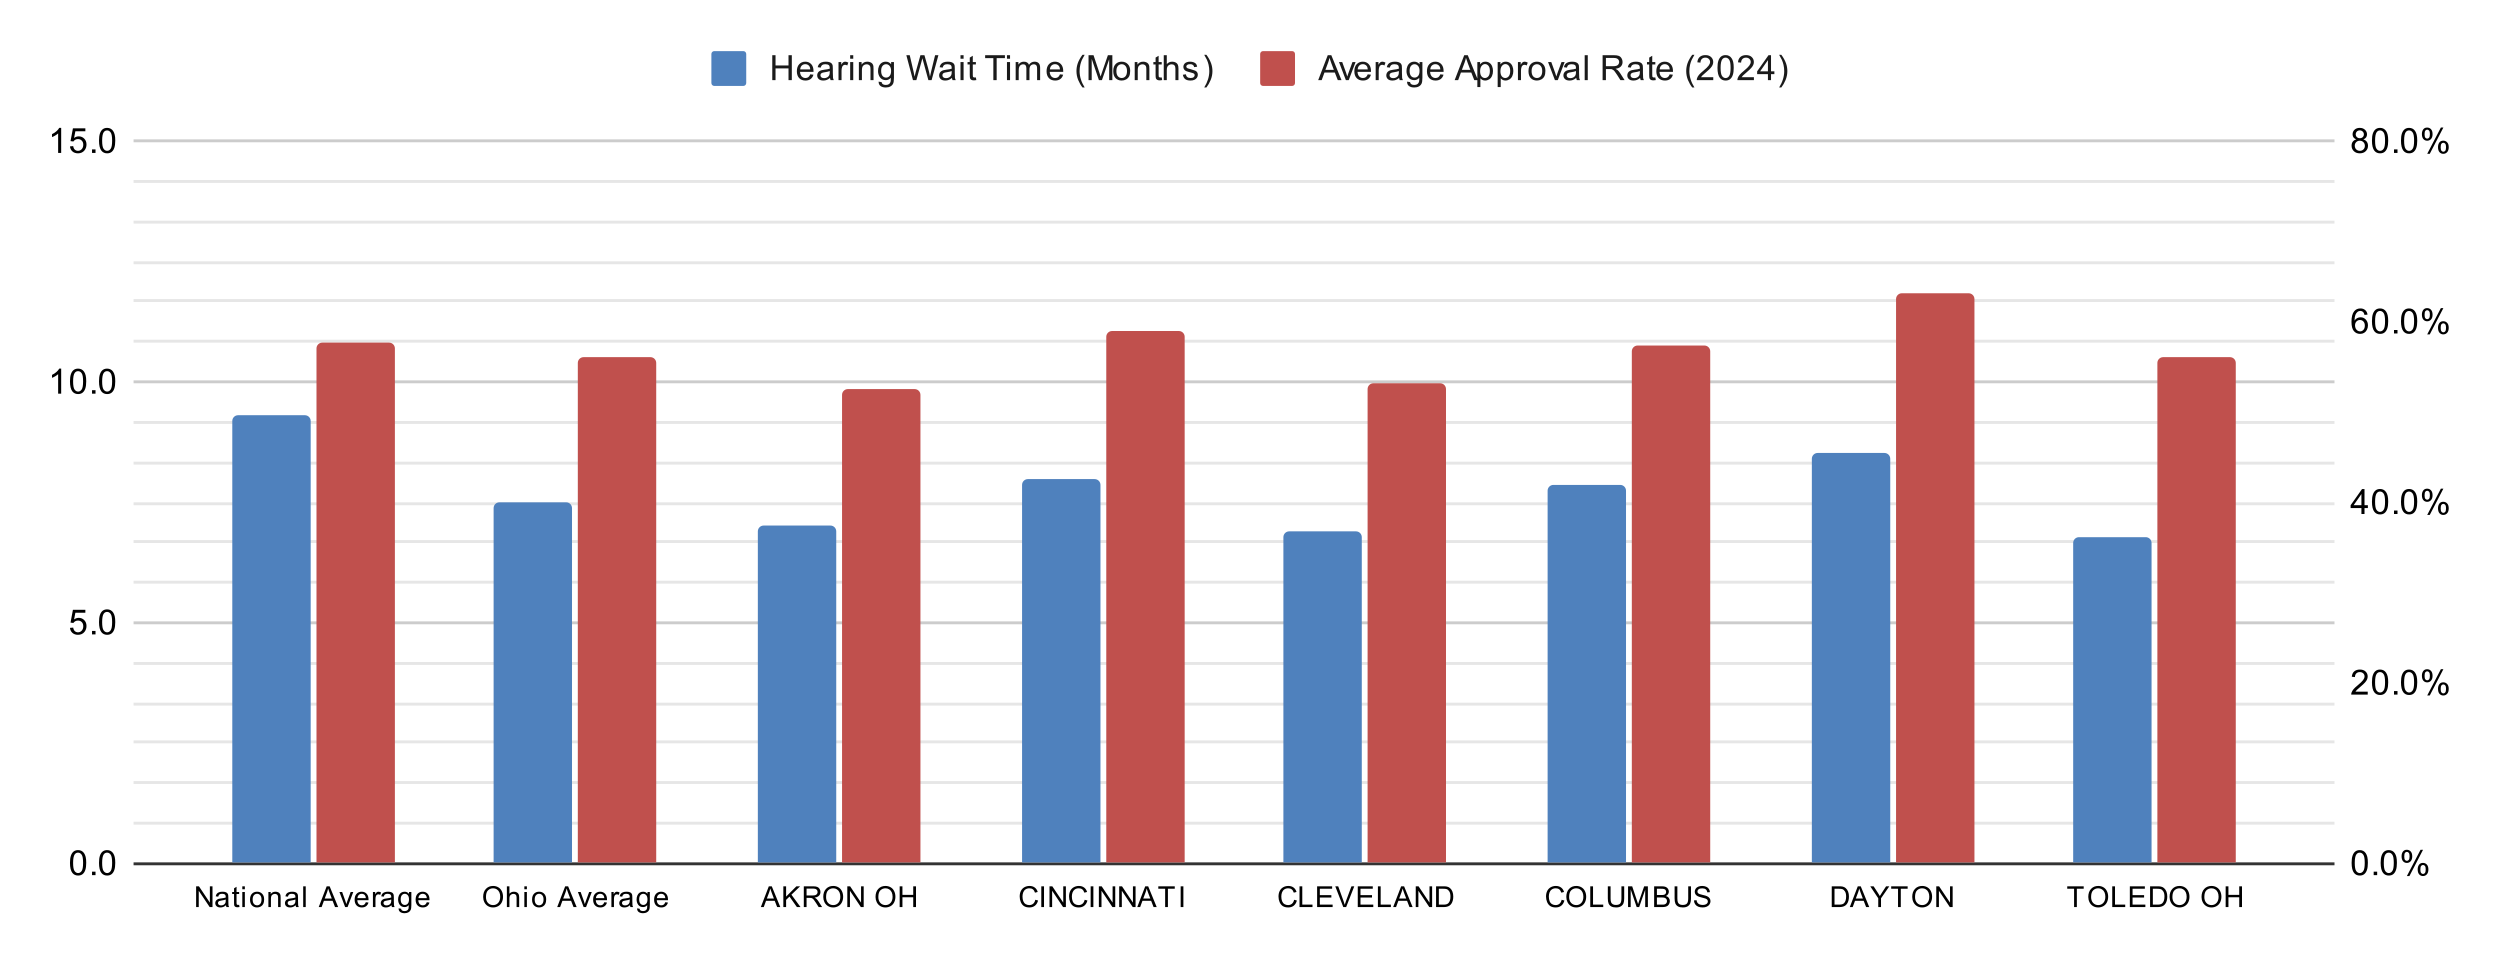 <svg xmlns:xlink="http://www.w3.org/1999/xlink" xmlns="http://www.w3.org/2000/svg" viewBox="0.0 0.0 861.0 332.0" fill="none" stroke="none" stroke-linecap="square" stroke-miterlimit="10" width="861" height="332"><path fill="#ffffff" d="M0 0L861.0 0L861.0 332.0L0 332.0L0 0Z" fill-rule="nonzero"></path><path stroke="#333333" stroke-width="1.0" stroke-linecap="butt" d="M46.5 297.5L803.5 297.5" fill-rule="nonzero"></path><path stroke="#cccccc" stroke-width="1.0" stroke-linecap="butt" d="M46.5 214.5L803.5 214.5" fill-rule="nonzero"></path><path stroke="#cccccc" stroke-width="1.0" stroke-linecap="butt" d="M46.5 131.5L803.5 131.5" fill-rule="nonzero"></path><path stroke="#cccccc" stroke-width="1.0" stroke-linecap="butt" d="M46.5 48.5L803.5 48.5" fill-rule="nonzero"></path><path stroke="#e6e6e6" stroke-width="1.0" stroke-linecap="butt" d="M46.5 283.5L803.5 283.5" fill-rule="nonzero"></path><path stroke="#e6e6e6" stroke-width="1.0" stroke-linecap="butt" d="M46.5 269.5L803.5 269.5" fill-rule="nonzero"></path><path stroke="#e6e6e6" stroke-width="1.0" stroke-linecap="butt" d="M46.5 255.5L803.5 255.5" fill-rule="nonzero"></path><path stroke="#e6e6e6" stroke-width="1.0" stroke-linecap="butt" d="M46.5 242.5L803.5 242.5" fill-rule="nonzero"></path><path stroke="#e6e6e6" stroke-width="1.0" stroke-linecap="butt" d="M46.5 228.5L803.5 228.5" fill-rule="nonzero"></path><path stroke="#e6e6e6" stroke-width="1.0" stroke-linecap="butt" d="M46.5 200.5L803.5 200.5" fill-rule="nonzero"></path><path stroke="#e6e6e6" stroke-width="1.0" stroke-linecap="butt" d="M46.5 186.5L803.5 186.5" fill-rule="nonzero"></path><path stroke="#e6e6e6" stroke-width="1.0" stroke-linecap="butt" d="M46.5 173.5L803.5 173.5" fill-rule="nonzero"></path><path stroke="#e6e6e6" stroke-width="1.0" stroke-linecap="butt" d="M46.5 159.5L803.5 159.5" fill-rule="nonzero"></path><path stroke="#e6e6e6" stroke-width="1.0" stroke-linecap="butt" d="M46.5 145.5L803.5 145.5" fill-rule="nonzero"></path><path stroke="#e6e6e6" stroke-width="1.0" stroke-linecap="butt" d="M46.5 117.5L803.5 117.5" fill-rule="nonzero"></path><path stroke="#e6e6e6" stroke-width="1.0" stroke-linecap="butt" d="M46.5 103.5L803.5 103.5" fill-rule="nonzero"></path><path stroke="#e6e6e6" stroke-width="1.0" stroke-linecap="butt" d="M46.5 90.5L803.5 90.5" fill-rule="nonzero"></path><path stroke="#e6e6e6" stroke-width="1.0" stroke-linecap="butt" d="M46.5 76.5L803.5 76.5" fill-rule="nonzero"></path><path stroke="#e6e6e6" stroke-width="1.0" stroke-linecap="butt" d="M46.5 62.5L803.5 62.5" fill-rule="nonzero"></path><clipPath id="id_0"><path d="M46.6 48.667L803.4 48.667L803.4 297.4L46.6 297.4L46.6 48.667Z" clip-rule="nonzero"></path></clipPath><path stroke="#000000" stroke-width="2.0" stroke-linecap="butt" stroke-opacity="0.0" clip-path="url(#id_0)" d="M107.0 297.0L80.0 297.0L80.0 145.0C80.0 143.895 80.895 143.0 82.0 143.0L105.0 143.0C106.105 143.0 107.0 143.895 107.0 145.0Z" fill-rule="nonzero"></path><path fill="#4f81bd" clip-path="url(#id_0)" d="M107.0 297.0L80.0 297.0L80.0 145.0C80.0 143.895 80.895 143.0 82.0 143.0L105.0 143.0C106.105 143.0 107.0 143.895 107.0 145.0Z" fill-rule="nonzero"></path><path stroke="#000000" stroke-width="2.0" stroke-linecap="butt" stroke-opacity="0.0" clip-path="url(#id_0)" d="M197.0 297.0L170.0 297.0L170.0 175.0C170.0 173.895 170.895 173.0 172.0 173.0L195.0 173.0C196.105 173.0 197.0 173.895 197.0 175.0Z" fill-rule="nonzero"></path><path fill="#4f81bd" clip-path="url(#id_0)" d="M197.0 297.0L170.0 297.0L170.0 175.0C170.0 173.895 170.895 173.0 172.0 173.0L195.0 173.0C196.105 173.0 197.0 173.895 197.0 175.0Z" fill-rule="nonzero"></path><path stroke="#000000" stroke-width="2.0" stroke-linecap="butt" stroke-opacity="0.0" clip-path="url(#id_0)" d="M288.0 297.0L261.0 297.0L261.0 183.0C261.0 181.895 261.895 181.0 263.0 181.0L286.0 181.0C287.105 181.0 288.0 181.895 288.0 183.0Z" fill-rule="nonzero"></path><path fill="#4f81bd" clip-path="url(#id_0)" d="M288.0 297.0L261.0 297.0L261.0 183.0C261.0 181.895 261.895 181.0 263.0 181.0L286.0 181.0C287.105 181.0 288.0 181.895 288.0 183.0Z" fill-rule="nonzero"></path><path stroke="#000000" stroke-width="2.0" stroke-linecap="butt" stroke-opacity="0.0" clip-path="url(#id_0)" d="M379.0 297.0L352.0 297.0L352.0 167.0C352.0 165.895 352.895 165.0 354.0 165.0L377.0 165.0C378.105 165.0 379.0 165.895 379.0 167.0Z" fill-rule="nonzero"></path><path fill="#4f81bd" clip-path="url(#id_0)" d="M379.0 297.0L352.0 297.0L352.0 167.0C352.0 165.895 352.895 165.0 354.0 165.0L377.0 165.0C378.105 165.0 379.0 165.895 379.0 167.0Z" fill-rule="nonzero"></path><path stroke="#000000" stroke-width="2.0" stroke-linecap="butt" stroke-opacity="0.0" clip-path="url(#id_0)" d="M469.0 297.0L442.0 297.0L442.0 185.0C442.0 183.895 442.895 183.0 444.0 183.0L467.0 183.0C468.105 183.0 469.0 183.895 469.0 185.0Z" fill-rule="nonzero"></path><path fill="#4f81bd" clip-path="url(#id_0)" d="M469.0 297.0L442.0 297.0L442.0 185.0C442.0 183.895 442.895 183.0 444.0 183.0L467.0 183.0C468.105 183.0 469.0 183.895 469.0 185.0Z" fill-rule="nonzero"></path><path stroke="#000000" stroke-width="2.0" stroke-linecap="butt" stroke-opacity="0.0" clip-path="url(#id_0)" d="M560.0 297.0L533.0 297.0L533.0 169.0C533.0 167.895 533.895 167.0 535.0 167.0L558.0 167.0C559.105 167.0 560.0 167.895 560.0 169.0Z" fill-rule="nonzero"></path><path fill="#4f81bd" clip-path="url(#id_0)" d="M560.0 297.0L533.0 297.0L533.0 169.0C533.0 167.895 533.895 167.0 535.0 167.0L558.0 167.0C559.105 167.0 560.0 167.895 560.0 169.0Z" fill-rule="nonzero"></path><path stroke="#000000" stroke-width="2.0" stroke-linecap="butt" stroke-opacity="0.0" clip-path="url(#id_0)" d="M651.0 297.0L624.0 297.0L624.0 158.0C624.0 156.895 624.895 156.0 626.0 156.0L649.0 156.0C650.105 156.0 651.0 156.895 651.0 158.0Z" fill-rule="nonzero"></path><path fill="#4f81bd" clip-path="url(#id_0)" d="M651.0 297.0L624.0 297.0L624.0 158.0C624.0 156.895 624.895 156.0 626.0 156.0L649.0 156.0C650.105 156.0 651.0 156.895 651.0 158.0Z" fill-rule="nonzero"></path><path stroke="#000000" stroke-width="2.0" stroke-linecap="butt" stroke-opacity="0.0" clip-path="url(#id_0)" d="M741.0 297.0L714.0 297.0L714.0 187.0C714.0 185.895 714.895 185.0 716.0 185.0L739.0 185.0C740.105 185.0 741.0 185.895 741.0 187.0Z" fill-rule="nonzero"></path><path fill="#4f81bd" clip-path="url(#id_0)" d="M741.0 297.0L714.0 297.0L714.0 187.0C714.0 185.895 714.895 185.0 716.0 185.0L739.0 185.0C740.105 185.0 741.0 185.895 741.0 187.0Z" fill-rule="nonzero"></path><path stroke="#000000" stroke-width="2.0" stroke-linecap="butt" stroke-opacity="0.0" clip-path="url(#id_0)" d="M136.0 297.0L109.0 297.0L109.0 120.0C109.0 118.895 109.895 118.0 111.0 118.0L134.0 118.0C135.105 118.0 136.0 118.895 136.0 120.0Z" fill-rule="nonzero"></path><path fill="#c0504d" clip-path="url(#id_0)" d="M136.0 297.0L109.0 297.0L109.0 120.0C109.0 118.895 109.895 118.0 111.0 118.0L134.0 118.0C135.105 118.0 136.0 118.895 136.0 120.0Z" fill-rule="nonzero"></path><path stroke="#000000" stroke-width="2.0" stroke-linecap="butt" stroke-opacity="0.0" clip-path="url(#id_0)" d="M226.0 297.0L199.0 297.0L199.0 125.0C199.0 123.895 199.895 123.0 201.0 123.0L224.0 123.0C225.105 123.0 226.0 123.895 226.0 125.0Z" fill-rule="nonzero"></path><path fill="#c0504d" clip-path="url(#id_0)" d="M226.0 297.0L199.0 297.0L199.0 125.0C199.0 123.895 199.895 123.0 201.0 123.0L224.0 123.0C225.105 123.0 226.0 123.895 226.0 125.0Z" fill-rule="nonzero"></path><path stroke="#000000" stroke-width="2.0" stroke-linecap="butt" stroke-opacity="0.0" clip-path="url(#id_0)" d="M317.0 297.0L290.0 297.0L290.0 136.0C290.0 134.895 290.895 134.0 292.0 134.0L315.0 134.0C316.105 134.0 317.0 134.895 317.0 136.0Z" fill-rule="nonzero"></path><path fill="#c0504d" clip-path="url(#id_0)" d="M317.0 297.0L290.0 297.0L290.0 136.0C290.0 134.895 290.895 134.0 292.0 134.0L315.0 134.0C316.105 134.0 317.0 134.895 317.0 136.0Z" fill-rule="nonzero"></path><path stroke="#000000" stroke-width="2.0" stroke-linecap="butt" stroke-opacity="0.0" clip-path="url(#id_0)" d="M408.0 297.0L381.0 297.0L381.0 116.0C381.0 114.895 381.895 114.0 383.0 114.0L406.0 114.0C407.105 114.0 408.0 114.895 408.0 116.0Z" fill-rule="nonzero"></path><path fill="#c0504d" clip-path="url(#id_0)" d="M408.0 297.0L381.0 297.0L381.0 116.0C381.0 114.895 381.895 114.0 383.0 114.0L406.0 114.0C407.105 114.0 408.0 114.895 408.0 116.0Z" fill-rule="nonzero"></path><path stroke="#000000" stroke-width="2.0" stroke-linecap="butt" stroke-opacity="0.0" clip-path="url(#id_0)" d="M498.0 297.0L471.0 297.0L471.0 134.0C471.0 132.895 471.895 132.0 473.0 132.0L496.0 132.0C497.105 132.0 498.0 132.895 498.0 134.0Z" fill-rule="nonzero"></path><path fill="#c0504d" clip-path="url(#id_0)" d="M498.0 297.0L471.0 297.0L471.0 134.0C471.0 132.895 471.895 132.0 473.0 132.0L496.0 132.0C497.105 132.0 498.0 132.895 498.0 134.0Z" fill-rule="nonzero"></path><path stroke="#000000" stroke-width="2.0" stroke-linecap="butt" stroke-opacity="0.0" clip-path="url(#id_0)" d="M589.0 297.0L562.0 297.0L562.0 121.0C562.0 119.895 562.895 119.0 564.0 119.0L587.0 119.0C588.105 119.0 589.0 119.895 589.0 121.0Z" fill-rule="nonzero"></path><path fill="#c0504d" clip-path="url(#id_0)" d="M589.0 297.0L562.0 297.0L562.0 121.0C562.0 119.895 562.895 119.0 564.0 119.0L587.0 119.0C588.105 119.0 589.0 119.895 589.0 121.0Z" fill-rule="nonzero"></path><path stroke="#000000" stroke-width="2.0" stroke-linecap="butt" stroke-opacity="0.0" clip-path="url(#id_0)" d="M680.0 297.0L653.0 297.0L653.0 103.0C653.0 101.895 653.895 101.0 655.0 101.0L678.0 101.0C679.105 101.0 680.0 101.895 680.0 103.0Z" fill-rule="nonzero"></path><path fill="#c0504d" clip-path="url(#id_0)" d="M680.0 297.0L653.0 297.0L653.0 103.0C653.0 101.895 653.895 101.0 655.0 101.0L678.0 101.0C679.105 101.0 680.0 101.895 680.0 103.0Z" fill-rule="nonzero"></path><path stroke="#000000" stroke-width="2.0" stroke-linecap="butt" stroke-opacity="0.0" clip-path="url(#id_0)" d="M770.0 297.0L743.0 297.0L743.0 125.0C743.0 123.895 743.895 123.0 745.0 123.0L768.0 123.0C769.105 123.0 770.0 123.895 770.0 125.0Z" fill-rule="nonzero"></path><path fill="#c0504d" clip-path="url(#id_0)" d="M770.0 297.0L743.0 297.0L743.0 125.0C743.0 123.895 743.895 123.0 745.0 123.0L768.0 123.0C769.105 123.0 770.0 123.895 770.0 125.0Z" fill-rule="nonzero"></path><path fill="#000000" d="M24.1 297.166Q24.1 295.634 24.413 294.712Q24.725 293.775 25.334 293.275Q25.959 292.775 26.897 292.775Q27.584 292.775 28.1 293.056Q28.631 293.337 28.975 293.869Q29.319 294.384 29.506 295.134Q29.694 295.884 29.694 297.166Q29.694 298.681 29.381 299.603Q29.084 300.525 28.459 301.041Q27.85 301.541 26.897 301.541Q25.663 301.541 24.944 300.65Q24.1 299.587 24.1 297.166ZM25.178 297.166Q25.178 299.275 25.678 299.978Q26.178 300.681 26.897 300.681Q27.631 300.681 28.116 299.978Q28.616 299.275 28.616 297.166Q28.616 295.041 28.116 294.353Q27.631 293.65 26.881 293.65Q26.163 293.65 25.725 294.259Q25.178 295.041 25.178 297.166ZM31.694 301.4L31.694 300.197L32.897 300.197L32.897 301.4L31.694 301.4ZM34.1 297.166Q34.1 295.634 34.413 294.712Q34.725 293.775 35.334 293.275Q35.959 292.775 36.897 292.775Q37.584 292.775 38.1 293.056Q38.631 293.337 38.975 293.869Q39.319 294.384 39.506 295.134Q39.694 295.884 39.694 297.166Q39.694 298.681 39.381 299.603Q39.084 300.525 38.459 301.041Q37.85 301.541 36.897 301.541Q35.663 301.541 34.944 300.65Q34.1 299.587 34.1 297.166ZM35.178 297.166Q35.178 299.275 35.678 299.978Q36.178 300.681 36.897 300.681Q37.631 300.681 38.116 299.978Q38.616 299.275 38.616 297.166Q38.616 295.041 38.116 294.353Q37.631 293.65 36.881 293.65Q36.163 293.65 35.725 294.259Q35.178 295.041 35.178 297.166Z" fill-rule="nonzero"></path><path fill="#000000" d="M24.1 216.239L25.209 216.145Q25.334 216.958 25.772 217.364Q26.225 217.77 26.866 217.77Q27.616 217.77 28.147 217.192Q28.678 216.614 28.678 215.676Q28.678 214.77 28.163 214.255Q27.663 213.723 26.834 213.723Q26.334 213.723 25.913 213.958Q25.506 214.192 25.272 214.551L24.288 214.426L25.116 210.02L29.397 210.02L29.397 211.02L25.959 211.02L25.506 213.333Q26.272 212.786 27.116 212.786Q28.241 212.786 29.006 213.567Q29.788 214.348 29.788 215.583Q29.788 216.739 29.116 217.598Q28.288 218.63 26.866 218.63Q25.694 218.63 24.944 217.973Q24.209 217.317 24.1 216.239ZM31.694 218.489L31.694 217.286L32.897 217.286L32.897 218.489L31.694 218.489ZM34.1 214.255Q34.1 212.723 34.413 211.801Q34.725 210.864 35.334 210.364Q35.959 209.864 36.897 209.864Q37.584 209.864 38.1 210.145Q38.631 210.426 38.975 210.958Q39.319 211.473 39.506 212.223Q39.694 212.973 39.694 214.255Q39.694 215.77 39.381 216.692Q39.084 217.614 38.459 218.13Q37.85 218.63 36.897 218.63Q35.663 218.63 34.944 217.739Q34.1 216.676 34.1 214.255ZM35.178 214.255Q35.178 216.364 35.678 217.067Q36.178 217.77 36.897 217.77Q37.631 217.77 38.116 217.067Q38.616 216.364 38.616 214.255Q38.616 212.13 38.116 211.442Q37.631 210.739 36.881 210.739Q36.163 210.739 35.725 211.348Q35.178 212.13 35.178 214.255Z" fill-rule="nonzero"></path><path fill="#000000" d="M21.069 135.578L20.022 135.578L20.022 128.859Q19.631 129.218 19.006 129.593Q18.397 129.953 17.913 130.125L17.913 129.109Q18.788 128.687 19.444 128.109Q20.116 127.515 20.397 126.953L21.069 126.953L21.069 135.578ZM24.1 131.343Q24.1 129.812 24.413 128.89Q24.725 127.953 25.334 127.453Q25.959 126.953 26.897 126.953Q27.584 126.953 28.1 127.234Q28.631 127.515 28.975 128.047Q29.319 128.562 29.506 129.312Q29.694 130.062 29.694 131.343Q29.694 132.859 29.381 133.781Q29.084 134.703 28.459 135.218Q27.85 135.718 26.897 135.718Q25.663 135.718 24.944 134.828Q24.1 133.765 24.1 131.343ZM25.178 131.343Q25.178 133.453 25.678 134.156Q26.178 134.859 26.897 134.859Q27.631 134.859 28.116 134.156Q28.616 133.453 28.616 131.343Q28.616 129.218 28.116 128.531Q27.631 127.828 26.881 127.828Q26.163 127.828 25.725 128.437Q25.178 129.218 25.178 131.343ZM31.694 135.578L31.694 134.375L32.897 134.375L32.897 135.578L31.694 135.578ZM34.1 131.343Q34.1 129.812 34.413 128.89Q34.725 127.953 35.334 127.453Q35.959 126.953 36.897 126.953Q37.584 126.953 38.1 127.234Q38.631 127.515 38.975 128.047Q39.319 128.562 39.506 129.312Q39.694 130.062 39.694 131.343Q39.694 132.859 39.381 133.781Q39.084 134.703 38.459 135.218Q37.85 135.718 36.897 135.718Q35.663 135.718 34.944 134.828Q34.1 133.765 34.1 131.343ZM35.178 131.343Q35.178 133.453 35.678 134.156Q36.178 134.859 36.897 134.859Q37.631 134.859 38.116 134.156Q38.616 133.453 38.616 131.343Q38.616 129.218 38.116 128.531Q37.631 127.828 36.881 127.828Q36.163 127.828 35.725 128.437Q35.178 129.218 35.178 131.343Z" fill-rule="nonzero"></path><path fill="#000000" d="M21.069 52.667L20.022 52.667L20.022 45.948Q19.631 46.307 19.006 46.682Q18.397 47.042 17.913 47.214L17.913 46.198Q18.788 45.776 19.444 45.198Q20.116 44.604 20.397 44.042L21.069 44.042L21.069 52.667ZM24.1 50.417L25.209 50.323Q25.334 51.135 25.772 51.542Q26.225 51.948 26.866 51.948Q27.616 51.948 28.147 51.37Q28.678 50.792 28.678 49.854Q28.678 48.948 28.163 48.432Q27.663 47.901 26.834 47.901Q26.334 47.901 25.913 48.135Q25.506 48.37 25.272 48.729L24.288 48.604L25.116 44.198L29.397 44.198L29.397 45.198L25.959 45.198L25.506 47.51Q26.272 46.964 27.116 46.964Q28.241 46.964 29.006 47.745Q29.788 48.526 29.788 49.76Q29.788 50.917 29.116 51.776Q28.288 52.807 26.866 52.807Q25.694 52.807 24.944 52.151Q24.209 51.495 24.1 50.417ZM31.694 52.667L31.694 51.464L32.897 51.464L32.897 52.667L31.694 52.667ZM34.1 48.432Q34.1 46.901 34.413 45.979Q34.725 45.042 35.334 44.542Q35.959 44.042 36.897 44.042Q37.584 44.042 38.1 44.323Q38.631 44.604 38.975 45.135Q39.319 45.651 39.506 46.401Q39.694 47.151 39.694 48.432Q39.694 49.948 39.381 50.87Q39.084 51.792 38.459 52.307Q37.85 52.807 36.897 52.807Q35.663 52.807 34.944 51.917Q34.1 50.854 34.1 48.432ZM35.178 48.432Q35.178 50.542 35.678 51.245Q36.178 51.948 36.897 51.948Q37.631 51.948 38.116 51.245Q38.616 50.542 38.616 48.432Q38.616 46.307 38.116 45.62Q37.631 44.917 36.881 44.917Q36.163 44.917 35.725 45.526Q35.178 46.307 35.178 48.432Z" fill-rule="nonzero"></path><path fill="#000000" d="M809.9 297.166Q809.9 295.634 810.212 294.712Q810.525 293.775 811.134 293.275Q811.759 292.775 812.697 292.775Q813.384 292.775 813.9 293.056Q814.431 293.337 814.775 293.869Q815.119 294.384 815.306 295.134Q815.494 295.884 815.494 297.166Q815.494 298.681 815.181 299.603Q814.884 300.525 814.259 301.041Q813.65 301.541 812.697 301.541Q811.462 301.541 810.744 300.65Q809.9 299.587 809.9 297.166ZM810.978 297.166Q810.978 299.275 811.478 299.978Q811.978 300.681 812.697 300.681Q813.431 300.681 813.916 299.978Q814.416 299.275 814.416 297.166Q814.416 295.041 813.916 294.353Q813.431 293.65 812.681 293.65Q811.962 293.65 811.525 294.259Q810.978 295.041 810.978 297.166ZM817.494 301.4L817.494 300.197L818.697 300.197L818.697 301.4L817.494 301.4ZM819.9 297.166Q819.9 295.634 820.212 294.712Q820.525 293.775 821.134 293.275Q821.759 292.775 822.697 292.775Q823.384 292.775 823.9 293.056Q824.431 293.337 824.775 293.869Q825.119 294.384 825.306 295.134Q825.494 295.884 825.494 297.166Q825.494 298.681 825.181 299.603Q824.884 300.525 824.259 301.041Q823.65 301.541 822.697 301.541Q821.462 301.541 820.744 300.65Q819.9 299.587 819.9 297.166ZM820.978 297.166Q820.978 299.275 821.478 299.978Q821.978 300.681 822.697 300.681Q823.431 300.681 823.916 299.978Q824.416 299.275 824.416 297.166Q824.416 295.041 823.916 294.353Q823.431 293.65 822.681 293.65Q821.962 293.65 821.525 294.259Q820.978 295.041 820.978 297.166ZM827.103 294.869Q827.103 293.947 827.556 293.306Q828.025 292.666 828.9 292.666Q829.712 292.666 830.244 293.244Q830.775 293.822 830.775 294.931Q830.775 296.025 830.228 296.619Q829.697 297.197 828.916 297.197Q828.134 297.197 827.619 296.619Q827.103 296.041 827.103 294.869ZM828.931 293.384Q828.541 293.384 828.275 293.728Q828.025 294.072 828.025 294.978Q828.025 295.806 828.275 296.15Q828.541 296.478 828.931 296.478Q829.337 296.478 829.587 296.134Q829.853 295.791 829.853 294.9Q829.853 294.056 829.587 293.728Q829.322 293.384 828.931 293.384ZM828.931 301.712L833.634 292.666L834.494 292.666L829.806 301.712L828.931 301.712ZM832.65 299.384Q832.65 298.462 833.103 297.822Q833.572 297.181 834.462 297.181Q835.275 297.181 835.806 297.759Q836.337 298.322 836.337 299.447Q836.337 300.541 835.791 301.134Q835.259 301.712 834.462 301.712Q833.697 301.712 833.166 301.134Q832.65 300.556 832.65 299.384ZM834.494 297.9Q834.087 297.9 833.822 298.244Q833.572 298.587 833.572 299.494Q833.572 300.306 833.837 300.65Q834.103 300.994 834.494 300.994Q834.884 300.994 835.15 300.65Q835.416 300.306 835.416 299.4Q835.416 298.572 835.15 298.244Q834.884 297.9 834.494 297.9Z" fill-rule="nonzero"></path><path fill="#000000" d="M815.447 238.201L815.447 239.217L809.759 239.217Q809.759 238.842 809.884 238.482Q810.103 237.904 810.572 237.342Q811.056 236.779 811.962 236.045Q813.369 234.889 813.853 234.217Q814.353 233.545 814.353 232.951Q814.353 232.326 813.9 231.904Q813.447 231.467 812.728 231.467Q811.962 231.467 811.509 231.92Q811.056 232.373 811.041 233.185L809.962 233.076Q810.072 231.857 810.791 231.232Q811.525 230.592 812.759 230.592Q813.994 230.592 814.712 231.279Q815.431 231.967 815.431 232.982Q815.431 233.498 815.212 233.998Q815.009 234.482 814.509 235.045Q814.025 235.592 812.9 236.545Q811.947 237.342 811.666 237.639Q811.4 237.92 811.228 238.201L815.447 238.201ZM816.9 234.982Q816.9 233.451 817.212 232.529Q817.525 231.592 818.134 231.092Q818.759 230.592 819.697 230.592Q820.384 230.592 820.9 230.873Q821.431 231.154 821.775 231.685Q822.119 232.201 822.306 232.951Q822.494 233.701 822.494 234.982Q822.494 236.498 822.181 237.42Q821.884 238.342 821.259 238.857Q820.65 239.357 819.697 239.357Q818.462 239.357 817.744 238.467Q816.9 237.404 816.9 234.982ZM817.978 234.982Q817.978 237.092 818.478 237.795Q818.978 238.498 819.697 238.498Q820.431 238.498 820.916 237.795Q821.416 237.092 821.416 234.982Q821.416 232.857 820.916 232.17Q820.431 231.467 819.681 231.467Q818.962 231.467 818.525 232.076Q817.978 232.857 817.978 234.982ZM824.494 239.217L824.494 238.014L825.697 238.014L825.697 239.217L824.494 239.217ZM826.9 234.982Q826.9 233.451 827.212 232.529Q827.525 231.592 828.134 231.092Q828.759 230.592 829.697 230.592Q830.384 230.592 830.9 230.873Q831.431 231.154 831.775 231.685Q832.119 232.201 832.306 232.951Q832.494 233.701 832.494 234.982Q832.494 236.498 832.181 237.42Q831.884 238.342 831.259 238.857Q830.65 239.357 829.697 239.357Q828.462 239.357 827.744 238.467Q826.9 237.404 826.9 234.982ZM827.978 234.982Q827.978 237.092 828.478 237.795Q828.978 238.498 829.697 238.498Q830.431 238.498 830.916 237.795Q831.416 237.092 831.416 234.982Q831.416 232.857 830.916 232.17Q830.431 231.467 829.681 231.467Q828.962 231.467 828.525 232.076Q827.978 232.857 827.978 234.982ZM834.103 232.685Q834.103 231.764 834.556 231.123Q835.025 230.482 835.9 230.482Q836.712 230.482 837.244 231.06Q837.775 231.639 837.775 232.748Q837.775 233.842 837.228 234.435Q836.697 235.014 835.916 235.014Q835.134 235.014 834.619 234.435Q834.103 233.857 834.103 232.685ZM835.931 231.201Q835.541 231.201 835.275 231.545Q835.025 231.889 835.025 232.795Q835.025 233.623 835.275 233.967Q835.541 234.295 835.931 234.295Q836.337 234.295 836.587 233.951Q836.853 233.607 836.853 232.717Q836.853 231.873 836.587 231.545Q836.322 231.201 835.931 231.201ZM835.931 239.529L840.634 230.482L841.494 230.482L836.806 239.529L835.931 239.529ZM839.65 237.201Q839.65 236.279 840.103 235.639Q840.572 234.998 841.462 234.998Q842.275 234.998 842.806 235.576Q843.337 236.139 843.337 237.264Q843.337 238.357 842.791 238.951Q842.259 239.529 841.462 239.529Q840.697 239.529 840.166 238.951Q839.65 238.373 839.65 237.201ZM841.494 235.717Q841.087 235.717 840.822 236.06Q840.572 236.404 840.572 237.31Q840.572 238.123 840.837 238.467Q841.103 238.81 841.494 238.81Q841.884 238.81 842.15 238.467Q842.416 238.123 842.416 237.217Q842.416 236.389 842.15 236.06Q841.884 235.717 841.494 235.717Z" fill-rule="nonzero"></path><path fill="#000000" d="M813.275 177.033L813.275 174.971L809.556 174.971L809.556 174.002L813.478 168.44L814.337 168.44L814.337 174.002L815.494 174.002L815.494 174.971L814.337 174.971L814.337 177.033L813.275 177.033ZM813.275 174.002L813.275 170.143L810.587 174.002L813.275 174.002ZM816.9 172.799Q816.9 171.268 817.212 170.346Q817.525 169.408 818.134 168.908Q818.759 168.408 819.697 168.408Q820.384 168.408 820.9 168.69Q821.431 168.971 821.775 169.502Q822.119 170.018 822.306 170.768Q822.494 171.518 822.494 172.799Q822.494 174.315 822.181 175.236Q821.884 176.158 821.259 176.674Q820.65 177.174 819.697 177.174Q818.462 177.174 817.744 176.283Q816.9 175.221 816.9 172.799ZM817.978 172.799Q817.978 174.908 818.478 175.611Q818.978 176.315 819.697 176.315Q820.431 176.315 820.916 175.611Q821.416 174.908 821.416 172.799Q821.416 170.674 820.916 169.986Q820.431 169.283 819.681 169.283Q818.962 169.283 818.525 169.893Q817.978 170.674 817.978 172.799ZM824.494 177.033L824.494 175.83L825.697 175.83L825.697 177.033L824.494 177.033ZM826.9 172.799Q826.9 171.268 827.212 170.346Q827.525 169.408 828.134 168.908Q828.759 168.408 829.697 168.408Q830.384 168.408 830.9 168.69Q831.431 168.971 831.775 169.502Q832.119 170.018 832.306 170.768Q832.494 171.518 832.494 172.799Q832.494 174.315 832.181 175.236Q831.884 176.158 831.259 176.674Q830.65 177.174 829.697 177.174Q828.462 177.174 827.744 176.283Q826.9 175.221 826.9 172.799ZM827.978 172.799Q827.978 174.908 828.478 175.611Q828.978 176.315 829.697 176.315Q830.431 176.315 830.916 175.611Q831.416 174.908 831.416 172.799Q831.416 170.674 830.916 169.986Q830.431 169.283 829.681 169.283Q828.962 169.283 828.525 169.893Q827.978 170.674 827.978 172.799ZM834.103 170.502Q834.103 169.58 834.556 168.94Q835.025 168.299 835.9 168.299Q836.712 168.299 837.244 168.877Q837.775 169.455 837.775 170.565Q837.775 171.658 837.228 172.252Q836.697 172.83 835.916 172.83Q835.134 172.83 834.619 172.252Q834.103 171.674 834.103 170.502ZM835.931 169.018Q835.541 169.018 835.275 169.361Q835.025 169.705 835.025 170.611Q835.025 171.44 835.275 171.783Q835.541 172.111 835.931 172.111Q836.337 172.111 836.587 171.768Q836.853 171.424 836.853 170.533Q836.853 169.69 836.587 169.361Q836.322 169.018 835.931 169.018ZM835.931 177.346L840.634 168.299L841.494 168.299L836.806 177.346L835.931 177.346ZM839.65 175.018Q839.65 174.096 840.103 173.455Q840.572 172.815 841.462 172.815Q842.275 172.815 842.806 173.393Q843.337 173.955 843.337 175.08Q843.337 176.174 842.791 176.768Q842.259 177.346 841.462 177.346Q840.697 177.346 840.166 176.768Q839.65 176.19 839.65 175.018ZM841.494 173.533Q841.087 173.533 840.822 173.877Q840.572 174.221 840.572 175.127Q840.572 175.94 840.837 176.283Q841.103 176.627 841.494 176.627Q841.884 176.627 842.15 176.283Q842.416 175.94 842.416 175.033Q842.416 174.205 842.15 173.877Q841.884 173.533 841.494 173.533Z" fill-rule="nonzero"></path><path fill="#000000" d="M815.369 108.366L814.322 108.444Q814.181 107.819 813.931 107.537Q813.494 107.084 812.869 107.084Q812.369 107.084 811.978 107.366Q811.494 107.741 811.197 108.444Q810.916 109.131 810.9 110.412Q811.275 109.834 811.822 109.553Q812.384 109.272 812.994 109.272Q814.041 109.272 814.775 110.053Q815.525 110.834 815.525 112.053Q815.525 112.866 815.166 113.569Q814.822 114.256 814.212 114.631Q813.603 114.991 812.837 114.991Q811.509 114.991 810.681 114.022Q809.853 113.053 809.853 110.834Q809.853 108.334 810.775 107.209Q811.572 106.225 812.931 106.225Q813.947 106.225 814.587 106.803Q815.244 107.366 815.369 108.366ZM811.072 112.069Q811.072 112.616 811.291 113.116Q811.525 113.6 811.931 113.866Q812.353 114.131 812.822 114.131Q813.478 114.131 813.962 113.6Q814.447 113.053 814.447 112.131Q814.447 111.241 813.962 110.725Q813.494 110.209 812.775 110.209Q812.056 110.209 811.556 110.725Q811.072 111.241 811.072 112.069ZM816.9 110.616Q816.9 109.084 817.212 108.162Q817.525 107.225 818.134 106.725Q818.759 106.225 819.697 106.225Q820.384 106.225 820.9 106.506Q821.431 106.787 821.775 107.319Q822.119 107.834 822.306 108.584Q822.494 109.334 822.494 110.616Q822.494 112.131 822.181 113.053Q821.884 113.975 821.259 114.491Q820.65 114.991 819.697 114.991Q818.462 114.991 817.744 114.1Q816.9 113.037 816.9 110.616ZM817.978 110.616Q817.978 112.725 818.478 113.428Q818.978 114.131 819.697 114.131Q820.431 114.131 820.916 113.428Q821.416 112.725 821.416 110.616Q821.416 108.491 820.916 107.803Q820.431 107.1 819.681 107.1Q818.962 107.1 818.525 107.709Q817.978 108.491 817.978 110.616ZM824.494 114.85L824.494 113.647L825.697 113.647L825.697 114.85L824.494 114.85ZM826.9 110.616Q826.9 109.084 827.212 108.162Q827.525 107.225 828.134 106.725Q828.759 106.225 829.697 106.225Q830.384 106.225 830.9 106.506Q831.431 106.787 831.775 107.319Q832.119 107.834 832.306 108.584Q832.494 109.334 832.494 110.616Q832.494 112.131 832.181 113.053Q831.884 113.975 831.259 114.491Q830.65 114.991 829.697 114.991Q828.462 114.991 827.744 114.1Q826.9 113.037 826.9 110.616ZM827.978 110.616Q827.978 112.725 828.478 113.428Q828.978 114.131 829.697 114.131Q830.431 114.131 830.916 113.428Q831.416 112.725 831.416 110.616Q831.416 108.491 830.916 107.803Q830.431 107.1 829.681 107.1Q828.962 107.1 828.525 107.709Q827.978 108.491 827.978 110.616ZM834.103 108.319Q834.103 107.397 834.556 106.756Q835.025 106.116 835.9 106.116Q836.712 106.116 837.244 106.694Q837.775 107.272 837.775 108.381Q837.775 109.475 837.228 110.069Q836.697 110.647 835.916 110.647Q835.134 110.647 834.619 110.069Q834.103 109.491 834.103 108.319ZM835.931 106.834Q835.541 106.834 835.275 107.178Q835.025 107.522 835.025 108.428Q835.025 109.256 835.275 109.6Q835.541 109.928 835.931 109.928Q836.337 109.928 836.587 109.584Q836.853 109.241 836.853 108.35Q836.853 107.506 836.587 107.178Q836.322 106.834 835.931 106.834ZM835.931 115.162L840.634 106.116L841.494 106.116L836.806 115.162L835.931 115.162ZM839.65 112.834Q839.65 111.912 840.103 111.272Q840.572 110.631 841.462 110.631Q842.275 110.631 842.806 111.209Q843.337 111.772 843.337 112.897Q843.337 113.991 842.791 114.584Q842.259 115.162 841.462 115.162Q840.697 115.162 840.166 114.584Q839.65 114.006 839.65 112.834ZM841.494 111.35Q841.087 111.35 840.822 111.694Q840.572 112.037 840.572 112.944Q840.572 113.756 840.837 114.1Q841.103 114.444 841.494 114.444Q841.884 114.444 842.15 114.1Q842.416 113.756 842.416 112.85Q842.416 112.022 842.15 111.694Q841.884 111.35 841.494 111.35Z" fill-rule="nonzero"></path><path fill="#000000" d="M811.525 48.01Q810.869 47.76 810.541 47.323Q810.228 46.87 810.228 46.26Q810.228 45.323 810.9 44.682Q811.587 44.042 812.697 44.042Q813.822 44.042 814.509 44.698Q815.197 45.354 815.197 46.292Q815.197 46.885 814.884 47.323Q814.572 47.76 813.931 48.01Q814.728 48.26 815.134 48.839Q815.541 49.417 815.541 50.214Q815.541 51.307 814.759 52.057Q813.994 52.807 812.712 52.807Q811.447 52.807 810.666 52.057Q809.884 51.307 809.884 50.182Q809.884 49.339 810.306 48.776Q810.744 48.214 811.525 48.01ZM811.306 46.214Q811.306 46.823 811.697 47.214Q812.103 47.604 812.728 47.604Q813.337 47.604 813.728 47.229Q814.119 46.839 814.119 46.276Q814.119 45.698 813.712 45.307Q813.306 44.901 812.712 44.901Q812.103 44.901 811.697 45.292Q811.306 45.682 811.306 46.214ZM810.978 50.182Q810.978 50.635 811.181 51.057Q811.4 51.479 811.822 51.714Q812.244 51.948 812.728 51.948Q813.478 51.948 813.962 51.464Q814.462 50.979 814.462 50.229Q814.462 49.464 813.962 48.964Q813.462 48.464 812.697 48.464Q811.947 48.464 811.462 48.964Q810.978 49.448 810.978 50.182ZM816.9 48.432Q816.9 46.901 817.212 45.979Q817.525 45.042 818.134 44.542Q818.759 44.042 819.697 44.042Q820.384 44.042 820.9 44.323Q821.431 44.604 821.775 45.135Q822.119 45.651 822.306 46.401Q822.494 47.151 822.494 48.432Q822.494 49.948 822.181 50.87Q821.884 51.792 821.259 52.307Q820.65 52.807 819.697 52.807Q818.462 52.807 817.744 51.917Q816.9 50.854 816.9 48.432ZM817.978 48.432Q817.978 50.542 818.478 51.245Q818.978 51.948 819.697 51.948Q820.431 51.948 820.916 51.245Q821.416 50.542 821.416 48.432Q821.416 46.307 820.916 45.62Q820.431 44.917 819.681 44.917Q818.962 44.917 818.525 45.526Q817.978 46.307 817.978 48.432ZM824.494 52.667L824.494 51.464L825.697 51.464L825.697 52.667L824.494 52.667ZM826.9 48.432Q826.9 46.901 827.212 45.979Q827.525 45.042 828.134 44.542Q828.759 44.042 829.697 44.042Q830.384 44.042 830.9 44.323Q831.431 44.604 831.775 45.135Q832.119 45.651 832.306 46.401Q832.494 47.151 832.494 48.432Q832.494 49.948 832.181 50.87Q831.884 51.792 831.259 52.307Q830.65 52.807 829.697 52.807Q828.462 52.807 827.744 51.917Q826.9 50.854 826.9 48.432ZM827.978 48.432Q827.978 50.542 828.478 51.245Q828.978 51.948 829.697 51.948Q830.431 51.948 830.916 51.245Q831.416 50.542 831.416 48.432Q831.416 46.307 830.916 45.62Q830.431 44.917 829.681 44.917Q828.962 44.917 828.525 45.526Q827.978 46.307 827.978 48.432ZM834.103 46.135Q834.103 45.214 834.556 44.573Q835.025 43.932 835.9 43.932Q836.712 43.932 837.244 44.51Q837.775 45.089 837.775 46.198Q837.775 47.292 837.228 47.885Q836.697 48.464 835.916 48.464Q835.134 48.464 834.619 47.885Q834.103 47.307 834.103 46.135ZM835.931 44.651Q835.541 44.651 835.275 44.995Q835.025 45.339 835.025 46.245Q835.025 47.073 835.275 47.417Q835.541 47.745 835.931 47.745Q836.337 47.745 836.587 47.401Q836.853 47.057 836.853 46.167Q836.853 45.323 836.587 44.995Q836.322 44.651 835.931 44.651ZM835.931 52.979L840.634 43.932L841.494 43.932L836.806 52.979L835.931 52.979ZM839.65 50.651Q839.65 49.729 840.103 49.089Q840.572 48.448 841.462 48.448Q842.275 48.448 842.806 49.026Q843.337 49.589 843.337 50.714Q843.337 51.807 842.791 52.401Q842.259 52.979 841.462 52.979Q840.697 52.979 840.166 52.401Q839.65 51.823 839.65 50.651ZM841.494 49.167Q841.087 49.167 840.822 49.51Q840.572 49.854 840.572 50.76Q840.572 51.573 840.837 51.917Q841.103 52.26 841.494 52.26Q841.884 52.26 842.15 51.917Q842.416 51.573 842.416 50.667Q842.416 49.839 842.15 49.51Q841.884 49.167 841.494 49.167Z" fill-rule="nonzero"></path><path fill="#000000" d="M67.544 312.4L67.544 305.244L68.513 305.244L72.278 310.869L72.278 305.244L73.185 305.244L73.185 312.4L72.216 312.4L68.45 306.775L68.45 312.4L67.544 312.4ZM77.825 311.759Q77.341 312.181 76.888 312.353Q76.435 312.525 75.919 312.525Q75.06 312.525 74.591 312.103Q74.138 311.681 74.138 311.025Q74.138 310.65 74.31 310.337Q74.482 310.025 74.763 309.837Q75.044 309.634 75.403 309.541Q75.653 309.478 76.185 309.416Q77.247 309.291 77.747 309.103Q77.747 308.931 77.747 308.884Q77.747 308.337 77.497 308.119Q77.169 307.822 76.497 307.822Q75.888 307.822 75.591 308.041Q75.294 308.259 75.153 308.806L74.294 308.697Q74.403 308.134 74.669 307.806Q74.95 307.462 75.45 307.291Q75.966 307.103 76.638 307.103Q77.294 307.103 77.7 307.259Q78.122 307.416 78.31 307.65Q78.513 307.884 78.591 308.244Q78.638 308.462 78.638 309.056L78.638 310.228Q78.638 311.447 78.685 311.775Q78.747 312.103 78.919 312.4L77.997 312.4Q77.857 312.119 77.825 311.759ZM77.747 309.791Q77.263 309.994 76.31 310.134Q75.778 310.212 75.544 310.306Q75.325 310.4 75.2 310.587Q75.075 310.775 75.075 311.009Q75.075 311.353 75.341 311.587Q75.607 311.822 76.122 311.822Q76.638 311.822 77.028 311.603Q77.419 311.384 77.607 310.994Q77.747 310.697 77.747 310.119L77.747 309.791ZM82.357 311.619L82.482 312.384Q82.107 312.462 81.825 312.462Q81.341 312.462 81.075 312.322Q80.81 312.166 80.7 311.916Q80.607 311.666 80.607 310.884L80.607 307.9L79.95 307.9L79.95 307.212L80.607 307.212L80.607 305.931L81.466 305.4L81.466 307.212L82.357 307.212L82.357 307.9L81.466 307.9L81.466 310.931Q81.466 311.306 81.513 311.416Q81.56 311.525 81.669 311.587Q81.778 311.65 81.966 311.65Q82.122 311.65 82.357 311.619ZM83.45 306.259L83.45 305.244L84.325 305.244L84.325 306.259L83.45 306.259ZM83.45 312.4L83.45 307.212L84.325 307.212L84.325 312.4L83.45 312.4ZM86.107 309.806Q86.107 308.369 86.919 307.666Q87.575 307.103 88.544 307.103Q89.607 307.103 90.278 307.806Q90.966 308.494 90.966 309.728Q90.966 310.728 90.669 311.306Q90.372 311.884 89.794 312.212Q89.216 312.525 88.544 312.525Q87.45 312.525 86.778 311.822Q86.107 311.119 86.107 309.806ZM87.013 309.806Q87.013 310.806 87.45 311.306Q87.888 311.791 88.544 311.791Q89.2 311.791 89.622 311.291Q90.06 310.791 90.06 309.775Q90.06 308.822 89.622 308.322Q89.185 307.822 88.544 307.822Q87.888 307.822 87.45 308.322Q87.013 308.806 87.013 309.806ZM92.435 312.4L92.435 307.212L93.232 307.212L93.232 307.947Q93.794 307.103 94.872 307.103Q95.341 307.103 95.732 307.275Q96.138 307.431 96.325 307.712Q96.528 307.978 96.607 308.353Q96.653 308.603 96.653 309.212L96.653 312.4L95.778 312.4L95.778 309.244Q95.778 308.712 95.669 308.447Q95.575 308.181 95.31 308.025Q95.044 307.853 94.7 307.853Q94.138 307.853 93.716 308.212Q93.31 308.572 93.31 309.572L93.31 312.4L92.435 312.4ZM101.825 311.759Q101.341 312.181 100.888 312.353Q100.435 312.525 99.919 312.525Q99.06 312.525 98.591 312.103Q98.138 311.681 98.138 311.025Q98.138 310.65 98.31 310.337Q98.482 310.025 98.763 309.837Q99.044 309.634 99.403 309.541Q99.653 309.478 100.185 309.416Q101.247 309.291 101.747 309.103Q101.747 308.931 101.747 308.884Q101.747 308.337 101.497 308.119Q101.169 307.822 100.497 307.822Q99.888 307.822 99.591 308.041Q99.294 308.259 99.153 308.806L98.294 308.697Q98.403 308.134 98.669 307.806Q98.95 307.462 99.45 307.291Q99.966 307.103 100.638 307.103Q101.294 307.103 101.7 307.259Q102.122 307.416 102.31 307.65Q102.513 307.884 102.591 308.244Q102.638 308.462 102.638 309.056L102.638 310.228Q102.638 311.447 102.685 311.775Q102.747 312.103 102.919 312.4L101.997 312.4Q101.857 312.119 101.825 311.759ZM101.747 309.791Q101.263 309.994 100.31 310.134Q99.778 310.212 99.544 310.306Q99.325 310.4 99.2 310.587Q99.075 310.775 99.075 311.009Q99.075 311.353 99.341 311.587Q99.607 311.822 100.122 311.822Q100.638 311.822 101.028 311.603Q101.419 311.384 101.607 310.994Q101.747 310.697 101.747 310.119L101.747 309.791ZM104.419 312.4L104.419 305.244L105.294 305.244L105.294 312.4L104.419 312.4ZM109.763 312.4L112.513 305.244L113.528 305.244L116.466 312.4L115.388 312.4L114.544 310.228L111.56 310.228L110.763 312.4L109.763 312.4ZM111.825 309.462L114.263 309.462L113.513 307.478Q113.169 306.572 112.997 305.994Q112.872 306.681 112.622 307.353L111.825 309.462ZM118.872 312.4L116.903 307.212L117.841 307.212L118.95 310.322Q119.122 310.822 119.278 311.369Q119.403 310.947 119.607 310.384L120.763 307.212L121.669 307.212L119.7 312.4L118.872 312.4ZM125.982 310.728L126.903 310.837Q126.685 311.634 126.091 312.087Q125.513 312.525 124.622 312.525Q123.482 312.525 122.81 311.822Q122.138 311.119 122.138 309.853Q122.138 308.541 122.81 307.822Q123.497 307.103 124.56 307.103Q125.607 307.103 126.263 307.806Q126.919 308.509 126.919 309.791Q126.919 309.869 126.919 310.025L123.06 310.025Q123.107 310.884 123.528 311.337Q123.966 311.791 124.622 311.791Q125.107 311.791 125.45 311.541Q125.794 311.291 125.982 310.728ZM123.107 309.306L125.997 309.306Q125.935 308.65 125.669 308.322Q125.247 307.822 124.575 307.822Q123.966 307.822 123.56 308.228Q123.153 308.634 123.107 309.306ZM128.435 312.4L128.435 307.212L129.216 307.212L129.216 307.994Q129.528 307.447 129.778 307.275Q130.028 307.103 130.341 307.103Q130.794 307.103 131.247 307.384L130.95 308.197Q130.622 308.009 130.294 308.009Q130.013 308.009 129.778 308.181Q129.544 308.353 129.45 308.666Q129.31 309.134 129.31 309.681L129.31 312.4L128.435 312.4ZM134.825 311.759Q134.341 312.181 133.888 312.353Q133.435 312.525 132.919 312.525Q132.06 312.525 131.591 312.103Q131.138 311.681 131.138 311.025Q131.138 310.65 131.31 310.337Q131.482 310.025 131.763 309.837Q132.044 309.634 132.403 309.541Q132.653 309.478 133.185 309.416Q134.247 309.291 134.747 309.103Q134.747 308.931 134.747 308.884Q134.747 308.337 134.497 308.119Q134.169 307.822 133.497 307.822Q132.888 307.822 132.591 308.041Q132.294 308.259 132.153 308.806L131.294 308.697Q131.403 308.134 131.669 307.806Q131.95 307.462 132.45 307.291Q132.966 307.103 133.638 307.103Q134.294 307.103 134.7 307.259Q135.122 307.416 135.31 307.65Q135.513 307.884 135.591 308.244Q135.638 308.462 135.638 309.056L135.638 310.228Q135.638 311.447 135.685 311.775Q135.747 312.103 135.919 312.4L134.997 312.4Q134.857 312.119 134.825 311.759ZM134.747 309.791Q134.263 309.994 133.31 310.134Q132.778 310.212 132.544 310.306Q132.325 310.4 132.2 310.587Q132.075 310.775 132.075 311.009Q132.075 311.353 132.341 311.587Q132.607 311.822 133.122 311.822Q133.638 311.822 134.028 311.603Q134.419 311.384 134.607 310.994Q134.747 310.697 134.747 310.119L134.747 309.791ZM137.278 312.837L138.138 312.962Q138.185 313.353 138.435 313.541Q138.763 313.775 139.325 313.775Q139.935 313.775 140.263 313.525Q140.591 313.291 140.716 312.853Q140.778 312.587 140.778 311.728Q140.2 312.4 139.341 312.4Q138.278 312.4 137.685 311.634Q137.107 310.853 137.107 309.775Q137.107 309.041 137.372 308.416Q137.638 307.775 138.138 307.447Q138.653 307.103 139.341 307.103Q140.263 307.103 140.857 307.837L140.857 307.212L141.669 307.212L141.669 311.697Q141.669 312.916 141.419 313.416Q141.185 313.916 140.638 314.212Q140.107 314.509 139.325 314.509Q138.403 314.509 137.825 314.087Q137.263 313.666 137.278 312.837ZM137.997 309.712Q137.997 310.728 138.403 311.197Q138.81 311.666 139.419 311.666Q140.028 311.666 140.435 311.212Q140.857 310.744 140.857 309.744Q140.857 308.791 140.435 308.306Q140.013 307.822 139.403 307.822Q138.825 307.822 138.403 308.306Q137.997 308.775 137.997 309.712ZM146.982 310.728L147.903 310.837Q147.685 311.634 147.091 312.087Q146.513 312.525 145.622 312.525Q144.482 312.525 143.81 311.822Q143.138 311.119 143.138 309.853Q143.138 308.541 143.81 307.822Q144.497 307.103 145.56 307.103Q146.607 307.103 147.263 307.806Q147.919 308.509 147.919 309.791Q147.919 309.869 147.919 310.025L144.06 310.025Q144.107 310.884 144.528 311.337Q144.966 311.791 145.622 311.791Q146.107 311.791 146.45 311.541Q146.794 311.291 146.982 310.728ZM144.107 309.306L146.997 309.306Q146.935 308.65 146.669 308.322Q146.247 307.822 145.575 307.822Q144.966 307.822 144.56 308.228Q144.153 308.634 144.107 309.306Z" fill-rule="nonzero"></path><path fill="#000000" d="M166.398 308.916Q166.398 307.134 167.351 306.134Q168.304 305.119 169.819 305.119Q170.819 305.119 171.616 305.587Q172.413 306.056 172.819 306.916Q173.241 307.759 173.241 308.837Q173.241 309.916 172.804 310.775Q172.366 311.634 171.554 312.087Q170.757 312.525 169.819 312.525Q168.804 312.525 168.007 312.041Q167.21 311.541 166.804 310.697Q166.398 309.853 166.398 308.916ZM167.366 308.931Q167.366 310.228 168.069 310.978Q168.773 311.712 169.819 311.712Q170.882 311.712 171.569 310.962Q172.273 310.212 172.273 308.822Q172.273 307.947 171.976 307.306Q171.679 306.65 171.101 306.291Q170.538 305.931 169.835 305.931Q168.819 305.931 168.085 306.619Q167.366 307.306 167.366 308.931ZM174.569 312.4L174.569 305.244L175.444 305.244L175.444 307.806Q176.069 307.103 177.007 307.103Q177.585 307.103 178.007 307.337Q178.429 307.556 178.616 307.962Q178.804 308.353 178.804 309.119L178.804 312.4L177.913 312.4L177.913 309.119Q177.913 308.447 177.632 308.15Q177.351 307.853 176.819 307.853Q176.429 307.853 176.085 308.056Q175.741 308.259 175.585 308.603Q175.444 308.947 175.444 309.556L175.444 312.4L174.569 312.4ZM180.585 306.259L180.585 305.244L181.46 305.244L181.46 306.259L180.585 306.259ZM180.585 312.4L180.585 307.212L181.46 307.212L181.46 312.4L180.585 312.4ZM183.241 309.806Q183.241 308.369 184.054 307.666Q184.71 307.103 185.679 307.103Q186.741 307.103 187.413 307.806Q188.101 308.494 188.101 309.728Q188.101 310.728 187.804 311.306Q187.507 311.884 186.929 312.212Q186.351 312.525 185.679 312.525Q184.585 312.525 183.913 311.822Q183.241 311.119 183.241 309.806ZM184.148 309.806Q184.148 310.806 184.585 311.306Q185.023 311.791 185.679 311.791Q186.335 311.791 186.757 311.291Q187.194 310.791 187.194 309.775Q187.194 308.822 186.757 308.322Q186.319 307.822 185.679 307.822Q185.023 307.822 184.585 308.322Q184.148 308.806 184.148 309.806ZM191.898 312.4L194.648 305.244L195.663 305.244L198.601 312.4L197.523 312.4L196.679 310.228L193.694 310.228L192.898 312.4L191.898 312.4ZM193.96 309.462L196.398 309.462L195.648 307.478Q195.304 306.572 195.132 305.994Q195.007 306.681 194.757 307.353L193.96 309.462ZM201.007 312.4L199.038 307.212L199.976 307.212L201.085 310.322Q201.257 310.822 201.413 311.369Q201.538 310.947 201.741 310.384L202.898 307.212L203.804 307.212L201.835 312.4L201.007 312.4ZM208.116 310.728L209.038 310.837Q208.819 311.634 208.226 312.087Q207.648 312.525 206.757 312.525Q205.616 312.525 204.944 311.822Q204.273 311.119 204.273 309.853Q204.273 308.541 204.944 307.822Q205.632 307.103 206.694 307.103Q207.741 307.103 208.398 307.806Q209.054 308.509 209.054 309.791Q209.054 309.869 209.054 310.025L205.194 310.025Q205.241 310.884 205.663 311.337Q206.101 311.791 206.757 311.791Q207.241 311.791 207.585 311.541Q207.929 311.291 208.116 310.728ZM205.241 309.306L208.132 309.306Q208.069 308.65 207.804 308.322Q207.382 307.822 206.71 307.822Q206.101 307.822 205.694 308.228Q205.288 308.634 205.241 309.306ZM210.569 312.4L210.569 307.212L211.351 307.212L211.351 307.994Q211.663 307.447 211.913 307.275Q212.163 307.103 212.476 307.103Q212.929 307.103 213.382 307.384L213.085 308.197Q212.757 308.009 212.429 308.009Q212.148 308.009 211.913 308.181Q211.679 308.353 211.585 308.666Q211.444 309.134 211.444 309.681L211.444 312.4L210.569 312.4ZM216.96 311.759Q216.476 312.181 216.023 312.353Q215.569 312.525 215.054 312.525Q214.194 312.525 213.726 312.103Q213.273 311.681 213.273 311.025Q213.273 310.65 213.444 310.337Q213.616 310.025 213.898 309.837Q214.179 309.634 214.538 309.541Q214.788 309.478 215.319 309.416Q216.382 309.291 216.882 309.103Q216.882 308.931 216.882 308.884Q216.882 308.337 216.632 308.119Q216.304 307.822 215.632 307.822Q215.023 307.822 214.726 308.041Q214.429 308.259 214.288 308.806L213.429 308.697Q213.538 308.134 213.804 307.806Q214.085 307.462 214.585 307.291Q215.101 307.103 215.773 307.103Q216.429 307.103 216.835 307.259Q217.257 307.416 217.444 307.65Q217.648 307.884 217.726 308.244Q217.773 308.462 217.773 309.056L217.773 310.228Q217.773 311.447 217.819 311.775Q217.882 312.103 218.054 312.4L217.132 312.4Q216.991 312.119 216.96 311.759ZM216.882 309.791Q216.398 309.994 215.444 310.134Q214.913 310.212 214.679 310.306Q214.46 310.4 214.335 310.587Q214.21 310.775 214.21 311.009Q214.21 311.353 214.476 311.587Q214.741 311.822 215.257 311.822Q215.773 311.822 216.163 311.603Q216.554 311.384 216.741 310.994Q216.882 310.697 216.882 310.119L216.882 309.791ZM219.413 312.837L220.273 312.962Q220.319 313.353 220.569 313.541Q220.898 313.775 221.46 313.775Q222.069 313.775 222.398 313.525Q222.726 313.291 222.851 312.853Q222.913 312.587 222.913 311.728Q222.335 312.4 221.476 312.4Q220.413 312.4 219.819 311.634Q219.241 310.853 219.241 309.775Q219.241 309.041 219.507 308.416Q219.773 307.775 220.273 307.447Q220.788 307.103 221.476 307.103Q222.398 307.103 222.991 307.837L222.991 307.212L223.804 307.212L223.804 311.697Q223.804 312.916 223.554 313.416Q223.319 313.916 222.773 314.212Q222.241 314.509 221.46 314.509Q220.538 314.509 219.96 314.087Q219.398 313.666 219.413 312.837ZM220.132 309.712Q220.132 310.728 220.538 311.197Q220.944 311.666 221.554 311.666Q222.163 311.666 222.569 311.212Q222.991 310.744 222.991 309.744Q222.991 308.791 222.569 308.306Q222.148 307.822 221.538 307.822Q220.96 307.822 220.538 308.306Q220.132 308.775 220.132 309.712ZM229.116 310.728L230.038 310.837Q229.819 311.634 229.226 312.087Q228.648 312.525 227.757 312.525Q226.616 312.525 225.944 311.822Q225.273 311.119 225.273 309.853Q225.273 308.541 225.944 307.822Q226.632 307.103 227.694 307.103Q228.741 307.103 229.398 307.806Q230.054 308.509 230.054 309.791Q230.054 309.869 230.054 310.025L226.194 310.025Q226.241 310.884 226.663 311.337Q227.101 311.791 227.757 311.791Q228.241 311.791 228.585 311.541Q228.929 311.291 229.116 310.728ZM226.241 309.306L229.132 309.306Q229.069 308.65 228.804 308.322Q228.382 307.822 227.71 307.822Q227.101 307.822 226.694 308.228Q226.288 308.634 226.241 309.306Z" fill-rule="nonzero"></path><path fill="#000000" d="M262.032 312.4L264.782 305.244L265.798 305.244L268.735 312.4L267.657 312.4L266.814 310.228L263.829 310.228L263.032 312.4L262.032 312.4ZM264.095 309.462L266.532 309.462L265.782 307.478Q265.439 306.572 265.267 305.994Q265.142 306.681 264.892 307.353L264.095 309.462ZM269.782 312.4L269.782 305.244L270.735 305.244L270.735 308.791L274.282 305.244L275.564 305.244L272.564 308.134L275.704 312.4L274.454 312.4L271.907 308.775L270.735 309.916L270.735 312.4L269.782 312.4ZM276.829 312.4L276.829 305.244L280.001 305.244Q280.97 305.244 281.454 305.447Q281.954 305.634 282.251 306.119Q282.564 306.603 282.564 307.197Q282.564 307.962 282.064 308.478Q281.564 308.994 280.548 309.15Q280.923 309.322 281.11 309.494Q281.532 309.884 281.892 310.447L283.142 312.4L281.954 312.4L281.001 310.916Q280.595 310.259 280.314 309.931Q280.048 309.587 279.829 309.447Q279.626 309.306 279.407 309.259Q279.251 309.228 278.876 309.228L277.782 309.228L277.782 312.4L276.829 312.4ZM277.782 308.4L279.814 308.4Q280.47 308.4 280.829 308.275Q281.204 308.134 281.392 307.837Q281.579 307.541 281.579 307.197Q281.579 306.681 281.204 306.353Q280.845 306.025 280.048 306.025L277.782 306.025L277.782 308.4ZM283.532 308.916Q283.532 307.134 284.485 306.134Q285.439 305.119 286.954 305.119Q287.954 305.119 288.751 305.587Q289.548 306.056 289.954 306.916Q290.376 307.759 290.376 308.837Q290.376 309.916 289.939 310.775Q289.501 311.634 288.689 312.087Q287.892 312.525 286.954 312.525Q285.939 312.525 285.142 312.041Q284.345 311.541 283.939 310.697Q283.532 309.853 283.532 308.916ZM284.501 308.931Q284.501 310.228 285.204 310.978Q285.907 311.712 286.954 311.712Q288.017 311.712 288.704 310.962Q289.407 310.212 289.407 308.822Q289.407 307.947 289.11 307.306Q288.814 306.65 288.235 306.291Q287.673 305.931 286.97 305.931Q285.954 305.931 285.22 306.619Q284.501 307.306 284.501 308.931ZM291.814 312.4L291.814 305.244L292.782 305.244L296.548 310.869L296.548 305.244L297.454 305.244L297.454 312.4L296.485 312.4L292.72 306.775L292.72 312.4L291.814 312.4ZM301.532 308.916Q301.532 307.134 302.485 306.134Q303.439 305.119 304.954 305.119Q305.954 305.119 306.751 305.587Q307.548 306.056 307.954 306.916Q308.376 307.759 308.376 308.837Q308.376 309.916 307.939 310.775Q307.501 311.634 306.689 312.087Q305.892 312.525 304.954 312.525Q303.939 312.525 303.142 312.041Q302.345 311.541 301.939 310.697Q301.532 309.853 301.532 308.916ZM302.501 308.931Q302.501 310.228 303.204 310.978Q303.907 311.712 304.954 311.712Q306.017 311.712 306.704 310.962Q307.407 310.212 307.407 308.822Q307.407 307.947 307.11 307.306Q306.814 306.65 306.235 306.291Q305.673 305.931 304.97 305.931Q303.954 305.931 303.22 306.619Q302.501 307.306 302.501 308.931ZM309.845 312.4L309.845 305.244L310.798 305.244L310.798 308.181L314.517 308.181L314.517 305.244L315.47 305.244L315.47 312.4L314.517 312.4L314.517 309.025L310.798 309.025L310.798 312.4L309.845 312.4Z" fill-rule="nonzero"></path><path fill="#000000" d="M356.558 309.884L357.511 310.134Q357.214 311.291 356.433 311.916Q355.667 312.525 354.542 312.525Q353.386 312.525 352.651 312.056Q351.933 311.572 351.558 310.681Q351.183 309.791 351.183 308.759Q351.183 307.65 351.605 306.822Q352.042 305.978 352.823 305.556Q353.62 305.119 354.558 305.119Q355.636 305.119 356.37 305.666Q357.105 306.212 357.386 307.197L356.448 307.431Q356.198 306.65 355.73 306.291Q355.261 305.931 354.542 305.931Q353.714 305.931 353.151 306.337Q352.605 306.728 352.37 307.4Q352.151 308.056 352.151 308.759Q352.151 309.681 352.417 310.369Q352.683 311.041 353.245 311.384Q353.808 311.712 354.464 311.712Q355.261 311.712 355.808 311.259Q356.37 310.791 356.558 309.884ZM358.62 312.4L358.62 305.244L359.558 305.244L359.558 312.4L358.62 312.4ZM361.448 312.4L361.448 305.244L362.417 305.244L366.183 310.869L366.183 305.244L367.089 305.244L367.089 312.4L366.12 312.4L362.355 306.775L362.355 312.4L361.448 312.4ZM373.558 309.884L374.511 310.134Q374.214 311.291 373.433 311.916Q372.667 312.525 371.542 312.525Q370.386 312.525 369.651 312.056Q368.933 311.572 368.558 310.681Q368.183 309.791 368.183 308.759Q368.183 307.65 368.605 306.822Q369.042 305.978 369.823 305.556Q370.62 305.119 371.558 305.119Q372.636 305.119 373.37 305.666Q374.105 306.212 374.386 307.197L373.448 307.431Q373.198 306.65 372.73 306.291Q372.261 305.931 371.542 305.931Q370.714 305.931 370.151 306.337Q369.605 306.728 369.37 307.4Q369.151 308.056 369.151 308.759Q369.151 309.681 369.417 310.369Q369.683 311.041 370.245 311.384Q370.808 311.712 371.464 311.712Q372.261 311.712 372.808 311.259Q373.37 310.791 373.558 309.884ZM375.62 312.4L375.62 305.244L376.558 305.244L376.558 312.4L375.62 312.4ZM378.448 312.4L378.448 305.244L379.417 305.244L383.183 310.869L383.183 305.244L384.089 305.244L384.089 312.4L383.12 312.4L379.355 306.775L379.355 312.4L378.448 312.4ZM385.448 312.4L385.448 305.244L386.417 305.244L390.183 310.869L390.183 305.244L391.089 305.244L391.089 312.4L390.12 312.4L386.355 306.775L386.355 312.4L385.448 312.4ZM391.667 312.4L394.417 305.244L395.433 305.244L398.37 312.4L397.292 312.4L396.448 310.228L393.464 310.228L392.667 312.4L391.667 312.4ZM393.73 309.462L396.167 309.462L395.417 307.478Q395.073 306.572 394.901 305.994Q394.776 306.681 394.526 307.353L393.73 309.462ZM401.276 312.4L401.276 306.087L398.917 306.087L398.917 305.244L404.589 305.244L404.589 306.087L402.23 306.087L402.23 312.4L401.276 312.4ZM406.62 312.4L406.62 305.244L407.558 305.244L407.558 312.4L406.62 312.4Z" fill-rule="nonzero"></path><path fill="#000000" d="M445.692 309.884L446.645 310.134Q446.349 311.291 445.567 311.916Q444.802 312.525 443.677 312.525Q442.52 312.525 441.786 312.056Q441.067 311.572 440.692 310.681Q440.317 309.791 440.317 308.759Q440.317 307.65 440.739 306.822Q441.177 305.978 441.958 305.556Q442.755 305.119 443.692 305.119Q444.77 305.119 445.505 305.666Q446.239 306.212 446.52 307.197L445.583 307.431Q445.333 306.65 444.864 306.291Q444.395 305.931 443.677 305.931Q442.849 305.931 442.286 306.337Q441.739 306.728 441.505 307.4Q441.286 308.056 441.286 308.759Q441.286 309.681 441.552 310.369Q441.817 311.041 442.38 311.384Q442.942 311.712 443.599 311.712Q444.395 311.712 444.942 311.259Q445.505 310.791 445.692 309.884ZM447.552 312.4L447.552 305.244L448.505 305.244L448.505 311.556L452.02 311.556L452.02 312.4L447.552 312.4ZM453.614 312.4L453.614 305.244L458.786 305.244L458.786 306.087L454.552 306.087L454.552 308.275L458.52 308.275L458.52 309.119L454.552 309.119L454.552 311.556L458.958 311.556L458.958 312.4L453.614 312.4ZM462.63 312.4L459.864 305.244L460.88 305.244L462.755 310.447Q462.974 311.072 463.13 311.619Q463.286 311.025 463.505 310.447L465.442 305.244L466.411 305.244L463.614 312.4L462.63 312.4ZM467.614 312.4L467.614 305.244L472.786 305.244L472.786 306.087L468.552 306.087L468.552 308.275L472.52 308.275L472.52 309.119L468.552 309.119L468.552 311.556L472.958 311.556L472.958 312.4L467.614 312.4ZM474.552 312.4L474.552 305.244L475.505 305.244L475.505 311.556L479.02 311.556L479.02 312.4L474.552 312.4ZM479.802 312.4L482.552 305.244L483.567 305.244L486.505 312.4L485.427 312.4L484.583 310.228L481.599 310.228L480.802 312.4L479.802 312.4ZM481.864 309.462L484.302 309.462L483.552 307.478Q483.208 306.572 483.036 305.994Q482.911 306.681 482.661 307.353L481.864 309.462ZM487.583 312.4L487.583 305.244L488.552 305.244L492.317 310.869L492.317 305.244L493.224 305.244L493.224 312.4L492.255 312.4L488.489 306.775L488.489 312.4L487.583 312.4ZM494.583 312.4L494.583 305.244L497.052 305.244Q497.895 305.244 498.333 305.337Q498.942 305.478 499.38 305.853Q499.942 306.337 500.224 307.087Q500.505 307.822 500.505 308.775Q500.505 309.603 500.317 310.228Q500.13 310.853 499.833 311.275Q499.536 311.681 499.177 311.916Q498.817 312.15 498.317 312.275Q497.817 312.4 497.177 312.4L494.583 312.4ZM495.536 311.556L497.067 311.556Q497.77 311.556 498.177 311.431Q498.583 311.291 498.817 311.056Q499.161 310.712 499.349 310.15Q499.536 309.572 499.536 308.759Q499.536 307.65 499.161 307.041Q498.786 306.431 498.27 306.228Q497.88 306.087 497.036 306.087L495.536 306.087L495.536 311.556Z" fill-rule="nonzero"></path><path fill="#000000" d="M537.827 309.884L538.78 310.134Q538.483 311.291 537.702 311.916Q536.936 312.525 535.811 312.525Q534.655 312.525 533.921 312.056Q533.202 311.572 532.827 310.681Q532.452 309.791 532.452 308.759Q532.452 307.65 532.874 306.822Q533.311 305.978 534.093 305.556Q534.89 305.119 535.827 305.119Q536.905 305.119 537.64 305.666Q538.374 306.212 538.655 307.197L537.718 307.431Q537.468 306.65 536.999 306.291Q536.53 305.931 535.811 305.931Q534.983 305.931 534.421 306.337Q533.874 306.728 533.64 307.4Q533.421 308.056 533.421 308.759Q533.421 309.681 533.686 310.369Q533.952 311.041 534.515 311.384Q535.077 311.712 535.733 311.712Q536.53 311.712 537.077 311.259Q537.64 310.791 537.827 309.884ZM539.436 308.916Q539.436 307.134 540.39 306.134Q541.343 305.119 542.858 305.119Q543.858 305.119 544.655 305.587Q545.452 306.056 545.858 306.916Q546.28 307.759 546.28 308.837Q546.28 309.916 545.843 310.775Q545.405 311.634 544.593 312.087Q543.796 312.525 542.858 312.525Q541.843 312.525 541.046 312.041Q540.249 311.541 539.843 310.697Q539.436 309.853 539.436 308.916ZM540.405 308.931Q540.405 310.228 541.108 310.978Q541.811 311.712 542.858 311.712Q543.921 311.712 544.608 310.962Q545.311 310.212 545.311 308.822Q545.311 307.947 545.015 307.306Q544.718 306.65 544.14 306.291Q543.577 305.931 542.874 305.931Q541.858 305.931 541.124 306.619Q540.405 307.306 540.405 308.931ZM547.686 312.4L547.686 305.244L548.64 305.244L548.64 311.556L552.155 311.556L552.155 312.4L547.686 312.4ZM558.421 305.244L559.374 305.244L559.374 309.384Q559.374 310.462 559.124 311.103Q558.874 311.728 558.233 312.134Q557.608 312.525 556.577 312.525Q555.561 312.525 554.921 312.181Q554.28 311.822 553.999 311.166Q553.733 310.509 553.733 309.384L553.733 305.244L554.686 305.244L554.686 309.369Q554.686 310.306 554.858 310.744Q555.03 311.181 555.452 311.431Q555.874 311.666 556.483 311.666Q557.53 311.666 557.968 311.197Q558.421 310.712 558.421 309.369L558.421 305.244ZM560.702 312.4L560.702 305.244L562.124 305.244L563.811 310.306Q564.046 311.025 564.155 311.369Q564.28 310.978 564.53 310.228L566.249 305.244L567.53 305.244L567.53 312.4L566.608 312.4L566.608 306.416L564.53 312.4L563.671 312.4L561.608 306.306L561.608 312.4L560.702 312.4ZM569.686 312.4L569.686 305.244L572.374 305.244Q573.186 305.244 573.686 305.462Q574.186 305.681 574.468 306.134Q574.749 306.572 574.749 307.072Q574.749 307.525 574.499 307.931Q574.249 308.337 573.749 308.587Q574.39 308.775 574.733 309.244Q575.093 309.697 575.093 310.322Q575.093 310.822 574.874 311.259Q574.671 311.697 574.358 311.931Q574.046 312.166 573.561 312.291Q573.093 312.4 572.421 312.4L569.686 312.4ZM570.64 308.244L572.186 308.244Q572.811 308.244 573.077 308.166Q573.452 308.056 573.624 307.806Q573.811 307.556 573.811 307.181Q573.811 306.822 573.64 306.556Q573.468 306.291 573.14 306.197Q572.827 306.087 572.061 306.087L570.64 306.087L570.64 308.244ZM570.64 311.556L572.421 311.556Q572.874 311.556 573.061 311.525Q573.39 311.462 573.608 311.322Q573.827 311.181 573.968 310.931Q574.108 310.666 574.108 310.322Q574.108 309.931 573.905 309.634Q573.702 309.337 573.327 309.212Q572.968 309.087 572.28 309.087L570.64 309.087L570.64 311.556ZM581.421 305.244L582.374 305.244L582.374 309.384Q582.374 310.462 582.124 311.103Q581.874 311.728 581.233 312.134Q580.608 312.525 579.577 312.525Q578.561 312.525 577.921 312.181Q577.28 311.822 576.999 311.166Q576.733 310.509 576.733 309.384L576.733 305.244L577.686 305.244L577.686 309.369Q577.686 310.306 577.858 310.744Q578.03 311.181 578.452 311.431Q578.874 311.666 579.483 311.666Q580.53 311.666 580.968 311.197Q581.421 310.712 581.421 309.369L581.421 305.244ZM583.405 310.103L584.296 310.025Q584.358 310.556 584.593 310.9Q584.827 311.244 585.311 311.462Q585.796 311.666 586.405 311.666Q586.952 311.666 587.358 311.509Q587.78 311.353 587.983 311.072Q588.186 310.791 588.186 310.462Q588.186 310.119 587.983 309.869Q587.796 309.619 587.343 309.447Q587.061 309.337 586.077 309.103Q585.093 308.853 584.686 308.65Q584.171 308.384 583.921 307.994Q583.671 307.587 583.671 307.087Q583.671 306.556 583.983 306.087Q584.296 305.603 584.874 305.369Q585.468 305.119 586.202 305.119Q586.983 305.119 587.593 305.384Q588.202 305.634 588.53 306.134Q588.858 306.634 588.89 307.259L587.983 307.322Q587.905 306.65 587.483 306.306Q587.061 305.947 586.233 305.947Q585.374 305.947 584.983 306.275Q584.593 306.587 584.593 307.025Q584.593 307.416 584.874 307.666Q585.14 307.916 586.296 308.181Q587.452 308.431 587.874 308.634Q588.499 308.916 588.796 309.369Q589.093 309.806 589.093 310.384Q589.093 310.947 588.765 311.462Q588.452 311.962 587.827 312.244Q587.218 312.525 586.452 312.525Q585.483 312.525 584.827 312.244Q584.171 311.962 583.796 311.4Q583.421 310.822 583.405 310.103Z" fill-rule="nonzero"></path><path fill="#000000" d="M630.852 312.4L630.852 305.244L633.321 305.244Q634.165 305.244 634.602 305.337Q635.212 305.478 635.649 305.853Q636.212 306.337 636.493 307.087Q636.774 307.822 636.774 308.775Q636.774 309.603 636.587 310.228Q636.399 310.853 636.102 311.275Q635.806 311.681 635.446 311.916Q635.087 312.15 634.587 312.275Q634.087 312.4 633.446 312.4L630.852 312.4ZM631.806 311.556L633.337 311.556Q634.04 311.556 634.446 311.431Q634.852 311.291 635.087 311.056Q635.431 310.712 635.618 310.15Q635.806 309.572 635.806 308.759Q635.806 307.65 635.431 307.041Q635.056 306.431 634.54 306.228Q634.149 306.087 633.306 306.087L631.806 306.087L631.806 311.556ZM637.071 312.4L639.821 305.244L640.837 305.244L643.774 312.4L642.696 312.4L641.852 310.228L638.868 310.228L638.071 312.4L637.071 312.4ZM639.134 309.462L641.571 309.462L640.821 307.478Q640.477 306.572 640.306 305.994Q640.181 306.681 639.931 307.353L639.134 309.462ZM646.868 312.4L646.868 309.369L644.118 305.244L645.274 305.244L646.681 307.4Q647.071 308.009 647.415 308.603Q647.727 308.056 648.196 307.353L649.571 305.244L650.681 305.244L647.821 309.369L647.821 312.4L646.868 312.4ZM653.681 312.4L653.681 306.087L651.321 306.087L651.321 305.244L656.993 305.244L656.993 306.087L654.634 306.087L654.634 312.4L653.681 312.4ZM658.571 308.916Q658.571 307.134 659.524 306.134Q660.477 305.119 661.993 305.119Q662.993 305.119 663.79 305.587Q664.587 306.056 664.993 306.916Q665.415 307.759 665.415 308.837Q665.415 309.916 664.977 310.775Q664.54 311.634 663.727 312.087Q662.931 312.525 661.993 312.525Q660.977 312.525 660.181 312.041Q659.384 311.541 658.977 310.697Q658.571 309.853 658.571 308.916ZM659.54 308.931Q659.54 310.228 660.243 310.978Q660.946 311.712 661.993 311.712Q663.056 311.712 663.743 310.962Q664.446 310.212 664.446 308.822Q664.446 307.947 664.149 307.306Q663.852 306.65 663.274 306.291Q662.712 305.931 662.009 305.931Q660.993 305.931 660.259 306.619Q659.54 307.306 659.54 308.931ZM666.852 312.4L666.852 305.244L667.821 305.244L671.587 310.869L671.587 305.244L672.493 305.244L672.493 312.4L671.524 312.4L667.759 306.775L667.759 312.4L666.852 312.4Z" fill-rule="nonzero"></path><path fill="#000000" d="M714.315 312.4L714.315 306.087L711.956 306.087L711.956 305.244L717.628 305.244L717.628 306.087L715.268 306.087L715.268 312.4L714.315 312.4ZM719.206 308.916Q719.206 307.134 720.159 306.134Q721.112 305.119 722.628 305.119Q723.628 305.119 724.425 305.587Q725.222 306.056 725.628 306.916Q726.05 307.759 726.05 308.837Q726.05 309.916 725.612 310.775Q725.175 311.634 724.362 312.087Q723.565 312.525 722.628 312.525Q721.612 312.525 720.815 312.041Q720.018 311.541 719.612 310.697Q719.206 309.853 719.206 308.916ZM720.175 308.931Q720.175 310.228 720.878 310.978Q721.581 311.712 722.628 311.712Q723.69 311.712 724.378 310.962Q725.081 310.212 725.081 308.822Q725.081 307.947 724.784 307.306Q724.487 306.65 723.909 306.291Q723.347 305.931 722.643 305.931Q721.628 305.931 720.893 306.619Q720.175 307.306 720.175 308.931ZM727.456 312.4L727.456 305.244L728.409 305.244L728.409 311.556L731.925 311.556L731.925 312.4L727.456 312.4ZM733.518 312.4L733.518 305.244L738.69 305.244L738.69 306.087L734.456 306.087L734.456 308.275L738.425 308.275L738.425 309.119L734.456 309.119L734.456 311.556L738.862 311.556L738.862 312.4L733.518 312.4ZM740.487 312.4L740.487 305.244L742.956 305.244Q743.8 305.244 744.237 305.337Q744.847 305.478 745.284 305.853Q745.847 306.337 746.128 307.087Q746.409 307.822 746.409 308.775Q746.409 309.603 746.222 310.228Q746.034 310.853 745.737 311.275Q745.44 311.681 745.081 311.916Q744.722 312.15 744.222 312.275Q743.722 312.4 743.081 312.4L740.487 312.4ZM741.44 311.556L742.972 311.556Q743.675 311.556 744.081 311.431Q744.487 311.291 744.722 311.056Q745.065 310.712 745.253 310.15Q745.44 309.572 745.44 308.759Q745.44 307.65 745.065 307.041Q744.69 306.431 744.175 306.228Q743.784 306.087 742.94 306.087L741.44 306.087L741.44 311.556ZM747.206 308.916Q747.206 307.134 748.159 306.134Q749.112 305.119 750.628 305.119Q751.628 305.119 752.425 305.587Q753.222 306.056 753.628 306.916Q754.05 307.759 754.05 308.837Q754.05 309.916 753.612 310.775Q753.175 311.634 752.362 312.087Q751.565 312.525 750.628 312.525Q749.612 312.525 748.815 312.041Q748.018 311.541 747.612 310.697Q747.206 309.853 747.206 308.916ZM748.175 308.931Q748.175 310.228 748.878 310.978Q749.581 311.712 750.628 311.712Q751.69 311.712 752.378 310.962Q753.081 310.212 753.081 308.822Q753.081 307.947 752.784 307.306Q752.487 306.65 751.909 306.291Q751.347 305.931 750.643 305.931Q749.628 305.931 748.893 306.619Q748.175 307.306 748.175 308.931ZM758.206 308.916Q758.206 307.134 759.159 306.134Q760.112 305.119 761.628 305.119Q762.628 305.119 763.425 305.587Q764.222 306.056 764.628 306.916Q765.05 307.759 765.05 308.837Q765.05 309.916 764.612 310.775Q764.175 311.634 763.362 312.087Q762.565 312.525 761.628 312.525Q760.612 312.525 759.815 312.041Q759.018 311.541 758.612 310.697Q758.206 309.853 758.206 308.916ZM759.175 308.931Q759.175 310.228 759.878 310.978Q760.581 311.712 761.628 311.712Q762.69 311.712 763.378 310.962Q764.081 310.212 764.081 308.822Q764.081 307.947 763.784 307.306Q763.487 306.65 762.909 306.291Q762.347 305.931 761.643 305.931Q760.628 305.931 759.893 306.619Q759.175 307.306 759.175 308.931ZM766.518 312.4L766.518 305.244L767.472 305.244L767.472 308.181L771.19 308.181L771.19 305.244L772.143 305.244L772.143 312.4L771.19 312.4L771.19 309.025L767.472 309.025L767.472 312.4L766.518 312.4Z" fill-rule="nonzero"></path><path fill="#4f81bd" d="M245.0 18.6C245.0 18.048 245.448 17.6 246.0 17.6L256.0 17.6C256.552 17.6 257.0 18.048 257.0 18.6L257.0 28.6C257.0 29.152 256.552 29.6 256.0 29.6L246.0 29.6C245.448 29.6 245.0 29.152 245.0 28.6Z" fill-rule="nonzero"></path><path fill="#1a1a1a" d="M265.969 27.6L265.969 19.006L267.094 19.006L267.094 22.538L271.562 22.538L271.562 19.006L272.703 19.006L272.703 27.6L271.562 27.6L271.562 23.553L267.094 23.553L267.094 27.6L265.969 27.6ZM279.047 25.6L280.141 25.725Q279.891 26.678 279.188 27.209Q278.484 27.741 277.406 27.741Q276.047 27.741 275.234 26.897Q274.438 26.053 274.438 24.538Q274.438 22.975 275.25 22.116Q276.062 21.241 277.344 21.241Q278.594 21.241 279.375 22.084Q280.172 22.928 280.172 24.475Q280.172 24.569 280.172 24.756L275.531 24.756Q275.594 25.788 276.109 26.334Q276.625 26.866 277.406 26.866Q277.984 26.866 278.391 26.569Q278.812 26.256 279.047 25.6ZM275.594 23.897L279.062 23.897Q279.0 23.1 278.672 22.709Q278.156 22.1 277.359 22.1Q276.625 22.1 276.125 22.584Q275.641 23.069 275.594 23.897ZM285.859 26.834Q285.266 27.334 284.719 27.538Q284.188 27.741 283.562 27.741Q282.531 27.741 281.984 27.241Q281.438 26.741 281.438 25.959Q281.438 25.506 281.641 25.131Q281.844 24.741 282.188 24.522Q282.531 24.288 282.953 24.178Q283.25 24.084 283.891 24.006Q285.156 23.866 285.766 23.647Q285.766 23.428 285.766 23.381Q285.766 22.725 285.469 22.459Q285.062 22.116 284.266 22.116Q283.531 22.116 283.172 22.381Q282.812 22.631 282.641 23.288L281.609 23.147Q281.75 22.491 282.078 22.084Q282.406 21.678 283.016 21.459Q283.625 21.241 284.422 21.241Q285.219 21.241 285.719 21.428Q286.219 21.616 286.453 21.897Q286.688 22.178 286.781 22.616Q286.828 22.881 286.828 23.584L286.828 24.991Q286.828 26.459 286.891 26.85Q286.969 27.241 287.172 27.6L286.062 27.6Q285.906 27.272 285.859 26.834ZM285.766 24.475Q285.188 24.709 284.047 24.881Q283.391 24.975 283.125 25.1Q282.859 25.209 282.703 25.428Q282.562 25.647 282.562 25.928Q282.562 26.35 282.875 26.631Q283.203 26.913 283.812 26.913Q284.422 26.913 284.891 26.647Q285.375 26.381 285.594 25.913Q285.766 25.553 285.766 24.866L285.766 24.475ZM288.781 27.6L288.781 21.381L289.734 21.381L289.734 22.319Q290.094 21.663 290.391 21.459Q290.703 21.241 291.078 21.241Q291.609 21.241 292.156 21.569L291.797 22.553Q291.406 22.319 291.031 22.319Q290.672 22.319 290.391 22.538Q290.125 22.741 290.016 23.116Q289.828 23.678 289.828 24.334L289.828 27.6L288.781 27.6ZM292.797 20.225L292.797 19.006L293.859 19.006L293.859 20.225L292.797 20.225ZM292.797 27.6L292.797 21.381L293.859 21.381L293.859 27.6L292.797 27.6ZM295.797 27.6L295.797 21.381L296.734 21.381L296.734 22.256Q297.422 21.241 298.719 21.241Q299.281 21.241 299.75 21.444Q300.234 21.647 300.469 21.975Q300.703 22.303 300.797 22.741Q300.844 23.038 300.844 23.772L300.844 27.6L299.797 27.6L299.797 23.819Q299.797 23.163 299.672 22.85Q299.547 22.538 299.234 22.35Q298.922 22.147 298.5 22.147Q297.828 22.147 297.328 22.584Q296.844 23.006 296.844 24.194L296.844 27.6L295.797 27.6ZM302.594 28.116L303.625 28.272Q303.688 28.741 303.984 28.959Q304.375 29.256 305.047 29.256Q305.781 29.256 306.172 28.959Q306.578 28.663 306.719 28.147Q306.812 27.819 306.797 26.788Q306.109 27.6 305.078 27.6Q303.797 27.6 303.094 26.678Q302.391 25.741 302.391 24.459Q302.391 23.569 302.703 22.819Q303.031 22.053 303.641 21.647Q304.25 21.241 305.078 21.241Q306.188 21.241 306.906 22.131L306.906 21.381L307.875 21.381L307.875 26.756Q307.875 28.209 307.578 28.819Q307.281 29.428 306.641 29.772Q306.0 30.131 305.062 30.131Q303.953 30.131 303.266 29.631Q302.578 29.131 302.594 28.116ZM303.469 24.381Q303.469 25.6 303.953 26.163Q304.438 26.725 305.172 26.725Q305.906 26.725 306.391 26.163Q306.891 25.6 306.891 24.413Q306.891 23.272 306.375 22.694Q305.875 22.116 305.156 22.116Q304.453 22.116 303.953 22.694Q303.469 23.256 303.469 24.381ZM314.422 27.6L312.141 19.006L313.312 19.006L314.625 24.647Q314.828 25.522 314.984 26.397Q315.312 25.022 315.375 24.803L317.0 19.006L318.375 19.006L319.609 23.35Q320.062 24.975 320.281 26.397Q320.438 25.584 320.703 24.522L322.047 19.006L323.188 19.006L320.844 27.6L319.734 27.6L317.938 21.053Q317.703 20.241 317.656 20.053Q317.531 20.631 317.406 21.053L315.594 27.6L314.422 27.6ZM327.859 26.834Q327.266 27.334 326.719 27.538Q326.188 27.741 325.562 27.741Q324.531 27.741 323.984 27.241Q323.438 26.741 323.438 25.959Q323.438 25.506 323.641 25.131Q323.844 24.741 324.188 24.522Q324.531 24.288 324.953 24.178Q325.25 24.084 325.891 24.006Q327.156 23.866 327.766 23.647Q327.766 23.428 327.766 23.381Q327.766 22.725 327.469 22.459Q327.062 22.116 326.266 22.116Q325.531 22.116 325.172 22.381Q324.812 22.631 324.641 23.288L323.609 23.147Q323.75 22.491 324.078 22.084Q324.406 21.678 325.016 21.459Q325.625 21.241 326.422 21.241Q327.219 21.241 327.719 21.428Q328.219 21.616 328.453 21.897Q328.688 22.178 328.781 22.616Q328.828 22.881 328.828 23.584L328.828 24.991Q328.828 26.459 328.891 26.85Q328.969 27.241 329.172 27.6L328.062 27.6Q327.906 27.272 327.859 26.834ZM327.766 24.475Q327.188 24.709 326.047 24.881Q325.391 24.975 325.125 25.1Q324.859 25.209 324.703 25.428Q324.562 25.647 324.562 25.928Q324.562 26.35 324.875 26.631Q325.203 26.913 325.812 26.913Q326.422 26.913 326.891 26.647Q327.375 26.381 327.594 25.913Q327.766 25.553 327.766 24.866L327.766 24.475ZM330.797 20.225L330.797 19.006L331.859 19.006L331.859 20.225L330.797 20.225ZM330.797 27.6L330.797 21.381L331.859 21.381L331.859 27.6L330.797 27.6ZM336.094 26.663L336.25 27.584Q335.797 27.678 335.453 27.678Q334.875 27.678 334.562 27.506Q334.25 27.319 334.109 27.022Q333.984 26.725 333.984 25.772L333.984 22.194L333.219 22.194L333.219 21.381L333.984 21.381L333.984 19.834L335.031 19.209L335.031 21.381L336.094 21.381L336.094 22.194L335.031 22.194L335.031 25.834Q335.031 26.288 335.078 26.413Q335.141 26.538 335.266 26.616Q335.391 26.694 335.625 26.694Q335.812 26.694 336.094 26.663ZM342.109 27.6L342.109 20.022L339.281 20.022L339.281 19.006L346.094 19.006L346.094 20.022L343.25 20.022L343.25 27.6L342.109 27.6ZM346.797 20.225L346.797 19.006L347.859 19.006L347.859 20.225L346.797 20.225ZM346.797 27.6L346.797 21.381L347.859 21.381L347.859 27.6L346.797 27.6ZM349.797 27.6L349.797 21.381L350.734 21.381L350.734 22.256Q351.031 21.788 351.516 21.522Q352.0 21.241 352.625 21.241Q353.312 21.241 353.75 21.522Q354.203 21.803 354.375 22.319Q355.125 21.241 356.297 21.241Q357.234 21.241 357.719 21.756Q358.219 22.256 358.219 23.334L358.219 27.6L357.172 27.6L357.172 23.678Q357.172 23.053 357.062 22.772Q356.969 22.491 356.703 22.319Q356.438 22.147 356.062 22.147Q355.406 22.147 354.969 22.584Q354.547 23.022 354.547 23.991L354.547 27.6L353.484 27.6L353.484 23.553Q353.484 22.85 353.219 22.506Q352.969 22.147 352.391 22.147Q351.938 22.147 351.562 22.381Q351.188 22.616 351.016 23.069Q350.844 23.522 350.844 24.366L350.844 27.6L349.797 27.6ZM365.047 25.6L366.141 25.725Q365.891 26.678 365.188 27.209Q364.484 27.741 363.406 27.741Q362.047 27.741 361.234 26.897Q360.438 26.053 360.438 24.538Q360.438 22.975 361.25 22.116Q362.062 21.241 363.344 21.241Q364.594 21.241 365.375 22.084Q366.172 22.928 366.172 24.475Q366.172 24.569 366.172 24.756L361.531 24.756Q361.594 25.788 362.109 26.334Q362.625 26.866 363.406 26.866Q363.984 26.866 364.391 26.569Q364.812 26.256 365.047 25.6ZM361.594 23.897L365.062 23.897Q365.0 23.1 364.672 22.709Q364.156 22.1 363.359 22.1Q362.625 22.1 362.125 22.584Q361.641 23.069 361.594 23.897ZM372.812 30.131Q371.938 29.022 371.328 27.553Q370.734 26.069 370.734 24.491Q370.734 23.1 371.172 21.819Q371.703 20.334 372.812 18.866L373.562 18.866Q372.859 20.084 372.625 20.6Q372.266 21.413 372.062 22.288Q371.812 23.381 371.812 24.491Q371.812 27.319 373.562 30.131L372.812 30.131ZM374.891 27.6L374.891 19.006L376.609 19.006L378.641 25.084Q378.922 25.944 379.047 26.366Q379.188 25.897 379.5 24.991L381.562 19.006L383.094 19.006L383.094 27.6L382.0 27.6L382.0 20.413L379.5 27.6L378.469 27.6L375.984 20.288L375.984 27.6L374.891 27.6ZM383.406 24.491Q383.406 22.756 384.359 21.928Q385.156 21.241 386.312 21.241Q387.594 21.241 388.406 22.084Q389.234 22.913 389.234 24.397Q389.234 25.6 388.875 26.288Q388.516 26.975 387.812 27.366Q387.125 27.741 386.312 27.741Q385.016 27.741 384.203 26.913Q383.406 26.069 383.406 24.491ZM384.484 24.491Q384.484 25.678 385.0 26.272Q385.531 26.866 386.312 26.866Q387.109 26.866 387.625 26.272Q388.141 25.678 388.141 24.459Q388.141 23.303 387.609 22.709Q387.094 22.116 386.312 22.116Q385.531 22.116 385.0 22.709Q384.484 23.288 384.484 24.491ZM390.797 27.6L390.797 21.381L391.734 21.381L391.734 22.256Q392.422 21.241 393.719 21.241Q394.281 21.241 394.75 21.444Q395.234 21.647 395.469 21.975Q395.703 22.303 395.797 22.741Q395.844 23.038 395.844 23.772L395.844 27.6L394.797 27.6L394.797 23.819Q394.797 23.163 394.672 22.85Q394.547 22.538 394.234 22.35Q393.922 22.147 393.5 22.147Q392.828 22.147 392.328 22.584Q391.844 23.006 391.844 24.194L391.844 27.6L390.797 27.6ZM400.094 26.663L400.25 27.584Q399.797 27.678 399.453 27.678Q398.875 27.678 398.562 27.506Q398.25 27.319 398.109 27.022Q397.984 26.725 397.984 25.772L397.984 22.194L397.219 22.194L397.219 21.381L397.984 21.381L397.984 19.834L399.031 19.209L399.031 21.381L400.094 21.381L400.094 22.194L399.031 22.194L399.031 25.834Q399.031 26.288 399.078 26.413Q399.141 26.538 399.266 26.616Q399.391 26.694 399.625 26.694Q399.812 26.694 400.094 26.663ZM400.797 27.6L400.797 19.006L401.844 19.006L401.844 22.084Q402.578 21.241 403.703 21.241Q404.406 21.241 404.906 21.522Q405.422 21.788 405.641 22.272Q405.859 22.741 405.859 23.663L405.859 27.6L404.812 27.6L404.812 23.663Q404.812 22.866 404.469 22.506Q404.125 22.147 403.5 22.147Q403.031 22.147 402.609 22.397Q402.203 22.631 402.016 23.053Q401.844 23.459 401.844 24.194L401.844 27.6L400.797 27.6ZM407.375 25.741L408.406 25.584Q408.5 26.209 408.891 26.538Q409.297 26.866 410.031 26.866Q410.75 26.866 411.094 26.584Q411.453 26.288 411.453 25.881Q411.453 25.522 411.141 25.319Q410.922 25.178 410.062 24.959Q408.906 24.663 408.453 24.459Q408.016 24.241 407.781 23.866Q407.547 23.491 407.547 23.022Q407.547 22.616 407.734 22.256Q407.922 21.897 408.25 21.663Q408.5 21.491 408.922 21.366Q409.344 21.241 409.844 21.241Q410.562 21.241 411.109 21.459Q411.672 21.663 411.938 22.022Q412.203 22.381 412.297 22.975L411.266 23.116Q411.203 22.647 410.859 22.381Q410.531 22.1 409.906 22.1Q409.188 22.1 408.875 22.35Q408.562 22.584 408.562 22.913Q408.562 23.116 408.688 23.272Q408.828 23.444 409.094 23.553Q409.25 23.616 410.031 23.819Q411.156 24.131 411.594 24.319Q412.031 24.506 412.281 24.866Q412.531 25.225 412.531 25.772Q412.531 26.303 412.219 26.772Q411.922 27.225 411.344 27.491Q410.766 27.741 410.031 27.741Q408.812 27.741 408.172 27.241Q407.547 26.725 407.375 25.741ZM415.484 30.131L414.734 30.131Q416.484 27.319 416.484 24.491Q416.484 23.397 416.234 22.303Q416.031 21.428 415.672 20.616Q415.438 20.1 414.734 18.866L415.484 18.866Q416.578 20.334 417.109 21.819Q417.562 23.1 417.562 24.491Q417.562 26.069 416.953 27.553Q416.344 29.022 415.484 30.131Z" fill-rule="nonzero"></path><path fill="#c0504d" d="M434.0 18.6C434.0 18.048 434.448 17.6 435.0 17.6L445.0 17.6C445.552 17.6 446.0 18.048 446.0 18.6L446.0 28.6C446.0 29.152 445.552 29.6 445.0 29.6L435.0 29.6C434.448 29.6 434.0 29.152 434.0 28.6Z" fill-rule="nonzero"></path><path fill="#1a1a1a" d="M453.984 27.6L457.281 19.006L458.5 19.006L462.016 27.6L460.734 27.6L459.719 24.991L456.141 24.991L455.188 27.6L453.984 27.6ZM456.469 24.069L459.375 24.069L458.484 21.694Q458.062 20.616 457.875 19.913Q457.703 20.741 457.406 21.553L456.469 24.069ZM463.516 27.6L461.156 21.381L462.266 21.381L463.609 25.1Q463.812 25.709 464.0 26.35Q464.141 25.866 464.391 25.178L465.781 21.381L466.859 21.381L464.5 27.6L463.516 27.6ZM471.047 25.6L472.141 25.725Q471.891 26.678 471.188 27.209Q470.484 27.741 469.406 27.741Q468.047 27.741 467.234 26.897Q466.438 26.053 466.438 24.538Q466.438 22.975 467.25 22.116Q468.062 21.241 469.344 21.241Q470.594 21.241 471.375 22.084Q472.172 22.928 472.172 24.475Q472.172 24.569 472.172 24.756L467.531 24.756Q467.594 25.788 468.109 26.334Q468.625 26.866 469.406 26.866Q469.984 26.866 470.391 26.569Q470.812 26.256 471.047 25.6ZM467.594 23.897L471.062 23.897Q471.0 23.1 470.672 22.709Q470.156 22.1 469.359 22.1Q468.625 22.1 468.125 22.584Q467.641 23.069 467.594 23.897ZM473.781 27.6L473.781 21.381L474.734 21.381L474.734 22.319Q475.094 21.663 475.391 21.459Q475.703 21.241 476.078 21.241Q476.609 21.241 477.156 21.569L476.797 22.553Q476.406 22.319 476.031 22.319Q475.672 22.319 475.391 22.538Q475.125 22.741 475.016 23.116Q474.828 23.678 474.828 24.334L474.828 27.6L473.781 27.6ZM481.859 26.834Q481.266 27.334 480.719 27.538Q480.188 27.741 479.562 27.741Q478.531 27.741 477.984 27.241Q477.438 26.741 477.438 25.959Q477.438 25.506 477.641 25.131Q477.844 24.741 478.188 24.522Q478.531 24.288 478.953 24.178Q479.25 24.084 479.891 24.006Q481.156 23.866 481.766 23.647Q481.766 23.428 481.766 23.381Q481.766 22.725 481.469 22.459Q481.062 22.116 480.266 22.116Q479.531 22.116 479.172 22.381Q478.812 22.631 478.641 23.288L477.609 23.147Q477.75 22.491 478.078 22.084Q478.406 21.678 479.016 21.459Q479.625 21.241 480.422 21.241Q481.219 21.241 481.719 21.428Q482.219 21.616 482.453 21.897Q482.688 22.178 482.781 22.616Q482.828 22.881 482.828 23.584L482.828 24.991Q482.828 26.459 482.891 26.85Q482.969 27.241 483.172 27.6L482.062 27.6Q481.906 27.272 481.859 26.834ZM481.766 24.475Q481.188 24.709 480.047 24.881Q479.391 24.975 479.125 25.1Q478.859 25.209 478.703 25.428Q478.562 25.647 478.562 25.928Q478.562 26.35 478.875 26.631Q479.203 26.913 479.812 26.913Q480.422 26.913 480.891 26.647Q481.375 26.381 481.594 25.913Q481.766 25.553 481.766 24.866L481.766 24.475ZM484.594 28.116L485.625 28.272Q485.688 28.741 485.984 28.959Q486.375 29.256 487.047 29.256Q487.781 29.256 488.172 28.959Q488.578 28.663 488.719 28.147Q488.812 27.819 488.797 26.788Q488.109 27.6 487.078 27.6Q485.797 27.6 485.094 26.678Q484.391 25.741 484.391 24.459Q484.391 23.569 484.703 22.819Q485.031 22.053 485.641 21.647Q486.25 21.241 487.078 21.241Q488.188 21.241 488.906 22.131L488.906 21.381L489.875 21.381L489.875 26.756Q489.875 28.209 489.578 28.819Q489.281 29.428 488.641 29.772Q488.0 30.131 487.062 30.131Q485.953 30.131 485.266 29.631Q484.578 29.131 484.594 28.116ZM485.469 24.381Q485.469 25.6 485.953 26.163Q486.438 26.725 487.172 26.725Q487.906 26.725 488.391 26.163Q488.891 25.6 488.891 24.413Q488.891 23.272 488.375 22.694Q487.875 22.116 487.156 22.116Q486.453 22.116 485.953 22.694Q485.469 23.256 485.469 24.381ZM496.047 25.6L497.141 25.725Q496.891 26.678 496.188 27.209Q495.484 27.741 494.406 27.741Q493.047 27.741 492.234 26.897Q491.438 26.053 491.438 24.538Q491.438 22.975 492.25 22.116Q493.062 21.241 494.344 21.241Q495.594 21.241 496.375 22.084Q497.172 22.928 497.172 24.475Q497.172 24.569 497.172 24.756L492.531 24.756Q492.594 25.788 493.109 26.334Q493.625 26.866 494.406 26.866Q494.984 26.866 495.391 26.569Q495.812 26.256 496.047 25.6ZM492.594 23.897L496.062 23.897Q496.0 23.1 495.672 22.709Q495.156 22.1 494.359 22.1Q493.625 22.1 493.125 22.584Q492.641 23.069 492.594 23.897ZM500.984 27.6L504.281 19.006L505.5 19.006L509.016 27.6L507.734 27.6L506.719 24.991L503.141 24.991L502.188 27.6L500.984 27.6ZM503.469 24.069L506.375 24.069L505.484 21.694Q505.062 20.616 504.875 19.913Q504.703 20.741 504.406 21.553L503.469 24.069ZM508.797 29.991L508.797 21.381L509.75 21.381L509.75 22.178Q510.094 21.709 510.516 21.475Q510.953 21.241 511.562 21.241Q512.359 21.241 512.969 21.647Q513.578 22.053 513.875 22.803Q514.188 23.553 514.188 24.444Q514.188 25.397 513.844 26.163Q513.516 26.928 512.859 27.334Q512.203 27.741 511.484 27.741Q510.953 27.741 510.531 27.522Q510.109 27.288 509.844 26.959L509.844 29.991L508.797 29.991ZM509.75 24.522Q509.75 25.725 510.234 26.303Q510.719 26.866 511.406 26.866Q512.109 26.866 512.609 26.272Q513.109 25.678 513.109 24.428Q513.109 23.241 512.625 22.663Q512.141 22.069 511.453 22.069Q510.781 22.069 510.266 22.694Q509.75 23.319 509.75 24.522ZM515.797 29.991L515.797 21.381L516.75 21.381L516.75 22.178Q517.094 21.709 517.516 21.475Q517.953 21.241 518.562 21.241Q519.359 21.241 519.969 21.647Q520.578 22.053 520.875 22.803Q521.188 23.553 521.188 24.444Q521.188 25.397 520.844 26.163Q520.516 26.928 519.859 27.334Q519.203 27.741 518.484 27.741Q517.953 27.741 517.531 27.522Q517.109 27.288 516.844 26.959L516.844 29.991L515.797 29.991ZM516.75 24.522Q516.75 25.725 517.234 26.303Q517.719 26.866 518.406 26.866Q519.109 26.866 519.609 26.272Q520.109 25.678 520.109 24.428Q520.109 23.241 519.625 22.663Q519.141 22.069 518.453 22.069Q517.781 22.069 517.266 22.694Q516.75 23.319 516.75 24.522ZM522.781 27.6L522.781 21.381L523.734 21.381L523.734 22.319Q524.094 21.663 524.391 21.459Q524.703 21.241 525.078 21.241Q525.609 21.241 526.156 21.569L525.797 22.553Q525.406 22.319 525.031 22.319Q524.672 22.319 524.391 22.538Q524.125 22.741 524.016 23.116Q523.828 23.678 523.828 24.334L523.828 27.6L522.781 27.6ZM526.406 24.491Q526.406 22.756 527.359 21.928Q528.156 21.241 529.312 21.241Q530.594 21.241 531.406 22.084Q532.234 22.913 532.234 24.397Q532.234 25.6 531.875 26.288Q531.516 26.975 530.812 27.366Q530.125 27.741 529.312 27.741Q528.016 27.741 527.203 26.913Q526.406 26.069 526.406 24.491ZM527.484 24.491Q527.484 25.678 528.0 26.272Q528.531 26.866 529.312 26.866Q530.109 26.866 530.625 26.272Q531.141 25.678 531.141 24.459Q531.141 23.303 530.609 22.709Q530.094 22.116 529.312 22.116Q528.531 22.116 528.0 22.709Q527.484 23.288 527.484 24.491ZM535.516 27.6L533.156 21.381L534.266 21.381L535.609 25.1Q535.812 25.709 536.0 26.35Q536.141 25.866 536.391 25.178L537.781 21.381L538.859 21.381L536.5 27.6L535.516 27.6ZM542.859 26.834Q542.266 27.334 541.719 27.538Q541.188 27.741 540.562 27.741Q539.531 27.741 538.984 27.241Q538.438 26.741 538.438 25.959Q538.438 25.506 538.641 25.131Q538.844 24.741 539.188 24.522Q539.531 24.288 539.953 24.178Q540.25 24.084 540.891 24.006Q542.156 23.866 542.766 23.647Q542.766 23.428 542.766 23.381Q542.766 22.725 542.469 22.459Q542.062 22.116 541.266 22.116Q540.531 22.116 540.172 22.381Q539.812 22.631 539.641 23.288L538.609 23.147Q538.75 22.491 539.078 22.084Q539.406 21.678 540.016 21.459Q540.625 21.241 541.422 21.241Q542.219 21.241 542.719 21.428Q543.219 21.616 543.453 21.897Q543.688 22.178 543.781 22.616Q543.828 22.881 543.828 23.584L543.828 24.991Q543.828 26.459 543.891 26.85Q543.969 27.241 544.172 27.6L543.062 27.6Q542.906 27.272 542.859 26.834ZM542.766 24.475Q542.188 24.709 541.047 24.881Q540.391 24.975 540.125 25.1Q539.859 25.209 539.703 25.428Q539.562 25.647 539.562 25.928Q539.562 26.35 539.875 26.631Q540.203 26.913 540.812 26.913Q541.422 26.913 541.891 26.647Q542.375 26.381 542.594 25.913Q542.766 25.553 542.766 24.866L542.766 24.475ZM545.766 27.6L545.766 19.006L546.828 19.006L546.828 27.6L545.766 27.6ZM551.938 27.6L551.938 19.006L555.75 19.006Q556.906 19.006 557.5 19.241Q558.094 19.475 558.453 20.069Q558.812 20.647 558.812 21.35Q558.812 22.272 558.219 22.897Q557.625 23.522 556.391 23.694Q556.844 23.913 557.078 24.116Q557.578 24.569 558.016 25.256L559.516 27.6L558.078 27.6L556.953 25.819Q556.453 25.038 556.125 24.631Q555.812 24.225 555.547 24.069Q555.297 23.897 555.031 23.819Q554.844 23.788 554.406 23.788L553.078 23.788L553.078 27.6L551.938 27.6ZM553.078 22.803L555.531 22.803Q556.297 22.803 556.734 22.647Q557.188 22.475 557.406 22.131Q557.641 21.772 557.641 21.35Q557.641 20.741 557.188 20.35Q556.75 19.959 555.797 19.959L553.078 19.959L553.078 22.803ZM564.859 26.834Q564.266 27.334 563.719 27.538Q563.188 27.741 562.562 27.741Q561.531 27.741 560.984 27.241Q560.438 26.741 560.438 25.959Q560.438 25.506 560.641 25.131Q560.844 24.741 561.188 24.522Q561.531 24.288 561.953 24.178Q562.25 24.084 562.891 24.006Q564.156 23.866 564.766 23.647Q564.766 23.428 564.766 23.381Q564.766 22.725 564.469 22.459Q564.062 22.116 563.266 22.116Q562.531 22.116 562.172 22.381Q561.812 22.631 561.641 23.288L560.609 23.147Q560.75 22.491 561.078 22.084Q561.406 21.678 562.016 21.459Q562.625 21.241 563.422 21.241Q564.219 21.241 564.719 21.428Q565.219 21.616 565.453 21.897Q565.688 22.178 565.781 22.616Q565.828 22.881 565.828 23.584L565.828 24.991Q565.828 26.459 565.891 26.85Q565.969 27.241 566.172 27.6L565.062 27.6Q564.906 27.272 564.859 26.834ZM564.766 24.475Q564.188 24.709 563.047 24.881Q562.391 24.975 562.125 25.1Q561.859 25.209 561.703 25.428Q561.562 25.647 561.562 25.928Q561.562 26.35 561.875 26.631Q562.203 26.913 562.812 26.913Q563.422 26.913 563.891 26.647Q564.375 26.381 564.594 25.913Q564.766 25.553 564.766 24.866L564.766 24.475ZM570.094 26.663L570.25 27.584Q569.797 27.678 569.453 27.678Q568.875 27.678 568.562 27.506Q568.25 27.319 568.109 27.022Q567.984 26.725 567.984 25.772L567.984 22.194L567.219 22.194L567.219 21.381L567.984 21.381L567.984 19.834L569.031 19.209L569.031 21.381L570.094 21.381L570.094 22.194L569.031 22.194L569.031 25.834Q569.031 26.288 569.078 26.413Q569.141 26.538 569.266 26.616Q569.391 26.694 569.625 26.694Q569.812 26.694 570.094 26.663ZM575.047 25.6L576.141 25.725Q575.891 26.678 575.188 27.209Q574.484 27.741 573.406 27.741Q572.047 27.741 571.234 26.897Q570.438 26.053 570.438 24.538Q570.438 22.975 571.25 22.116Q572.062 21.241 573.344 21.241Q574.594 21.241 575.375 22.084Q576.172 22.928 576.172 24.475Q576.172 24.569 576.172 24.756L571.531 24.756Q571.594 25.788 572.109 26.334Q572.625 26.866 573.406 26.866Q573.984 26.866 574.391 26.569Q574.812 26.256 575.047 25.6ZM571.594 23.897L575.062 23.897Q575.0 23.1 574.672 22.709Q574.156 22.1 573.359 22.1Q572.625 22.1 572.125 22.584Q571.641 23.069 571.594 23.897ZM582.812 30.131Q581.938 29.022 581.328 27.553Q580.734 26.069 580.734 24.491Q580.734 23.1 581.172 21.819Q581.703 20.334 582.812 18.866L583.562 18.866Q582.859 20.084 582.625 20.6Q582.266 21.413 582.062 22.288Q581.812 23.381 581.812 24.491Q581.812 27.319 583.562 30.131L582.812 30.131ZM590.047 26.584L590.047 27.6L584.359 27.6Q584.359 27.225 584.484 26.866Q584.703 26.288 585.172 25.725Q585.656 25.163 586.562 24.428Q587.969 23.272 588.453 22.6Q588.953 21.928 588.953 21.334Q588.953 20.709 588.5 20.288Q588.047 19.85 587.328 19.85Q586.562 19.85 586.109 20.303Q585.656 20.756 585.641 21.569L584.562 21.459Q584.672 20.241 585.391 19.616Q586.125 18.975 587.359 18.975Q588.594 18.975 589.312 19.663Q590.031 20.35 590.031 21.366Q590.031 21.881 589.812 22.381Q589.609 22.866 589.109 23.428Q588.625 23.975 587.5 24.928Q586.547 25.725 586.266 26.022Q586.0 26.303 585.828 26.584L590.047 26.584ZM591.5 23.366Q591.5 21.834 591.812 20.913Q592.125 19.975 592.734 19.475Q593.359 18.975 594.297 18.975Q594.984 18.975 595.5 19.256Q596.031 19.538 596.375 20.069Q596.719 20.584 596.906 21.334Q597.094 22.084 597.094 23.366Q597.094 24.881 596.781 25.803Q596.484 26.725 595.859 27.241Q595.25 27.741 594.297 27.741Q593.062 27.741 592.344 26.85Q591.5 25.788 591.5 23.366ZM592.578 23.366Q592.578 25.475 593.078 26.178Q593.578 26.881 594.297 26.881Q595.031 26.881 595.516 26.178Q596.016 25.475 596.016 23.366Q596.016 21.241 595.516 20.553Q595.031 19.85 594.281 19.85Q593.562 19.85 593.125 20.459Q592.578 21.241 592.578 23.366ZM604.047 26.584L604.047 27.6L598.359 27.6Q598.359 27.225 598.484 26.866Q598.703 26.288 599.172 25.725Q599.656 25.163 600.562 24.428Q601.969 23.272 602.453 22.6Q602.953 21.928 602.953 21.334Q602.953 20.709 602.5 20.288Q602.047 19.85 601.328 19.85Q600.562 19.85 600.109 20.303Q599.656 20.756 599.641 21.569L598.562 21.459Q598.672 20.241 599.391 19.616Q600.125 18.975 601.359 18.975Q602.594 18.975 603.312 19.663Q604.031 20.35 604.031 21.366Q604.031 21.881 603.812 22.381Q603.609 22.866 603.109 23.428Q602.625 23.975 601.5 24.928Q600.547 25.725 600.266 26.022Q600.0 26.303 599.828 26.584L604.047 26.584ZM608.875 27.6L608.875 25.538L605.156 25.538L605.156 24.569L609.078 19.006L609.938 19.006L609.938 24.569L611.094 24.569L611.094 25.538L609.938 25.538L609.938 27.6L608.875 27.6ZM608.875 24.569L608.875 20.709L606.188 24.569L608.875 24.569ZM613.484 30.131L612.734 30.131Q614.484 27.319 614.484 24.491Q614.484 23.397 614.234 22.303Q614.031 21.428 613.672 20.616Q613.438 20.1 612.734 18.866L613.484 18.866Q614.578 20.334 615.109 21.819Q615.562 23.1 615.562 24.491Q615.562 26.069 614.953 27.553Q614.344 29.022 613.484 30.131Z" fill-rule="nonzero"></path></svg>